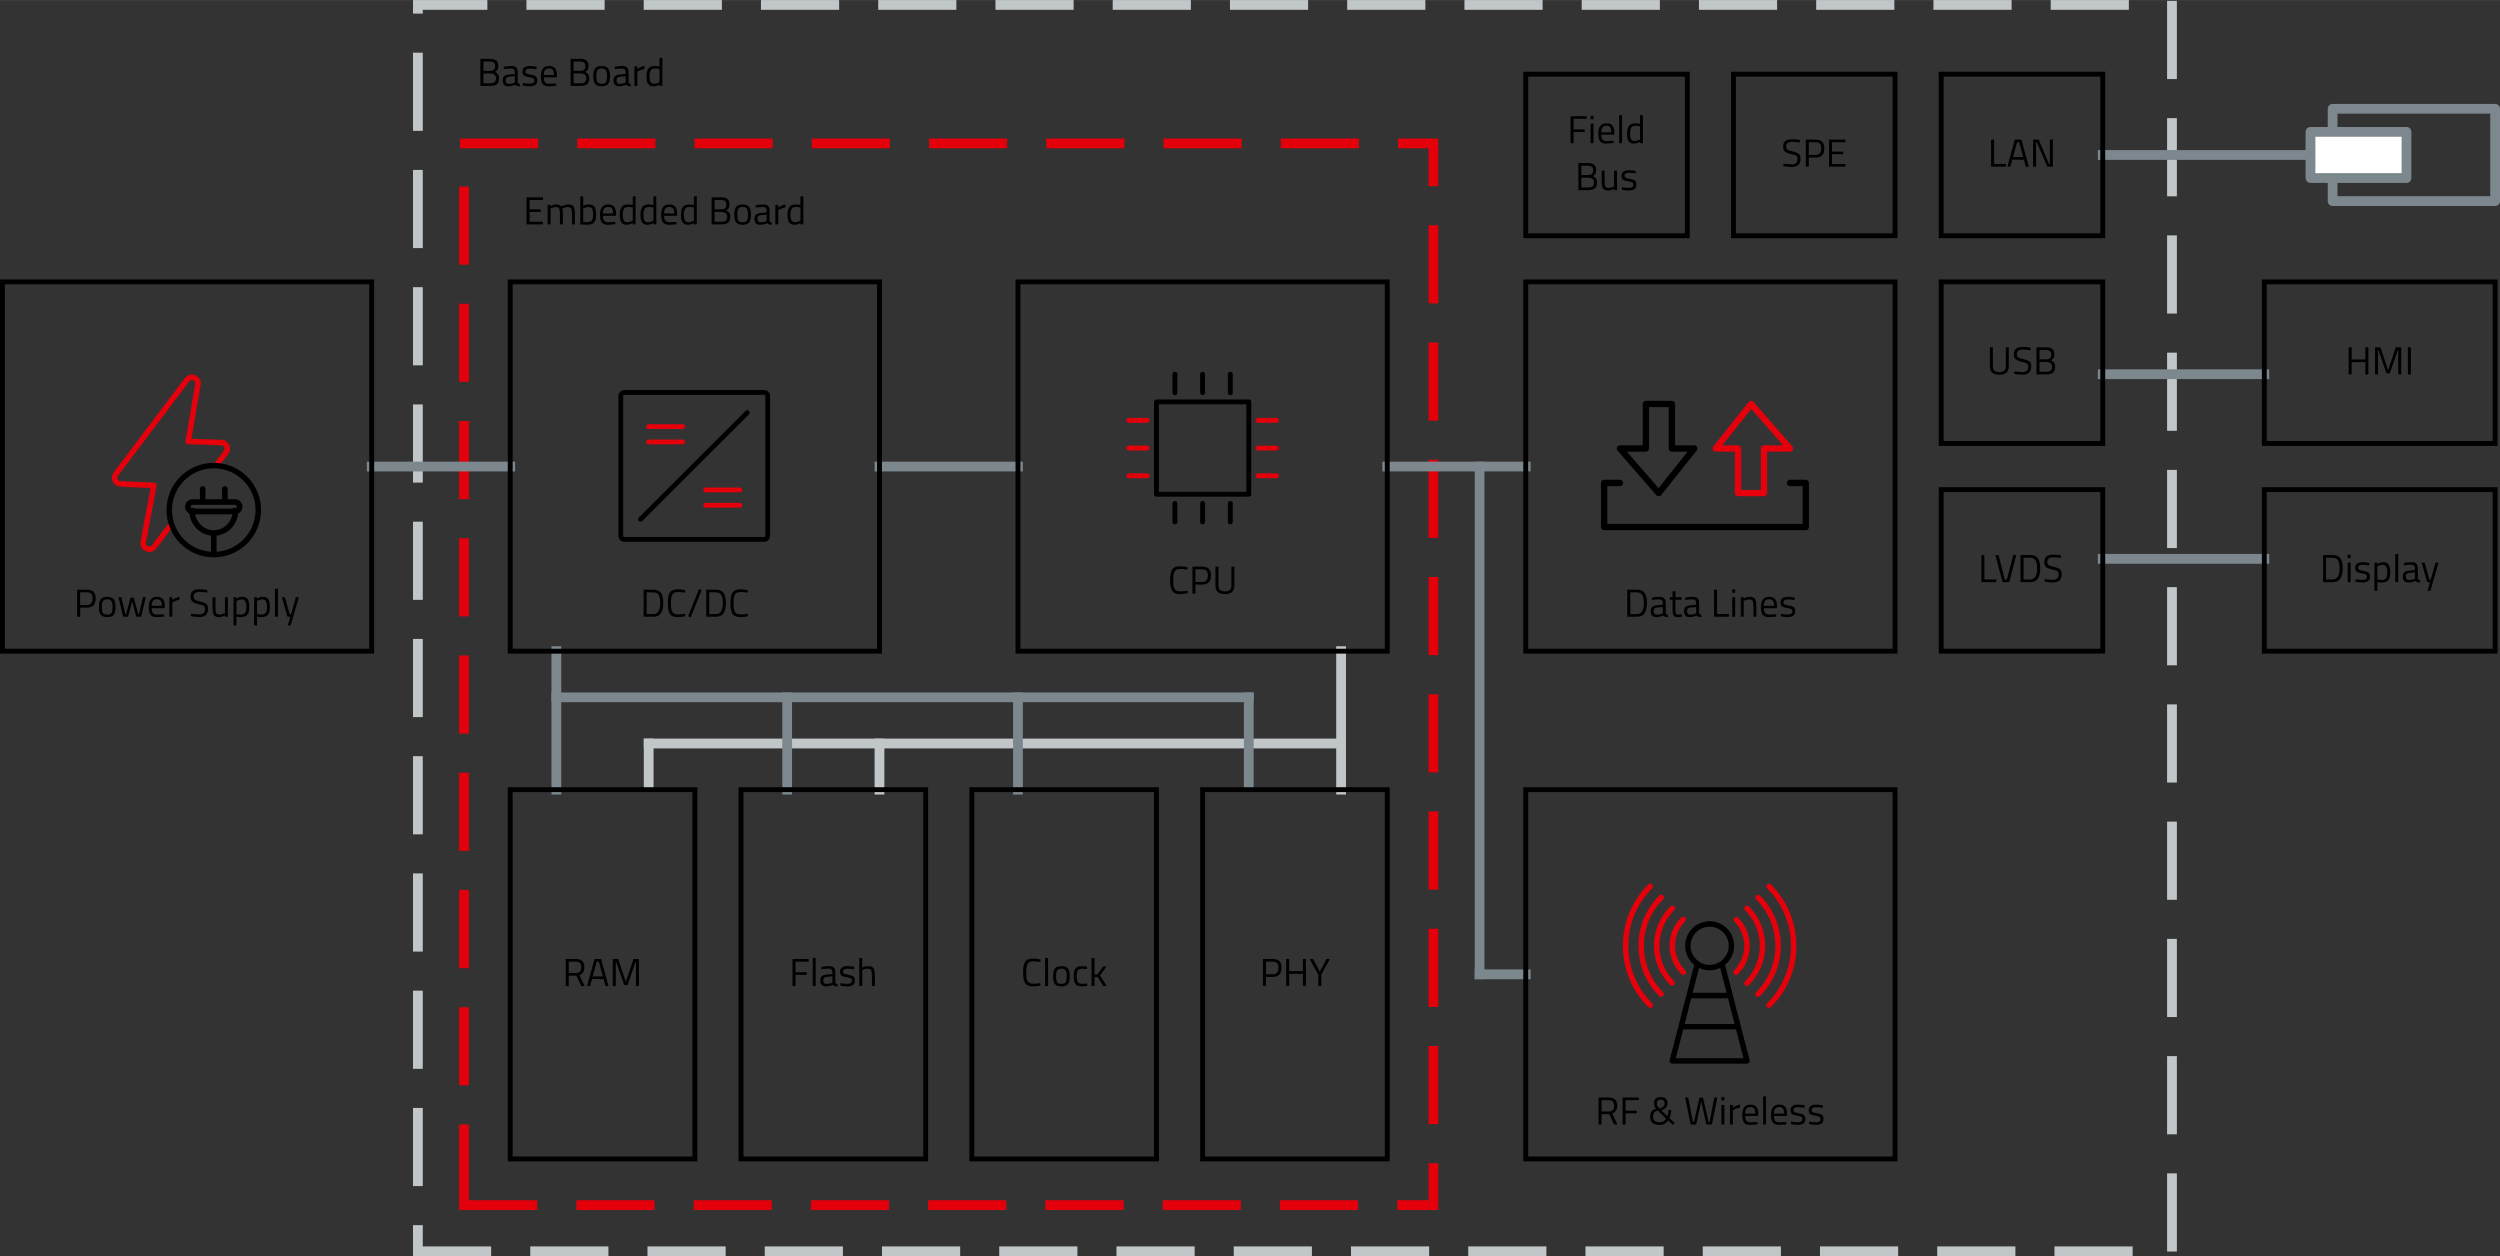 <?xml version="1.0" encoding="UTF-8" standalone="no"?>
<!-- Generated by Microsoft Visio, SVG Export Embedded Online.svg Page-1 -->

<svg
   xmlns:v="http://schemas.microsoft.com/visio/2003/SVGExtensions/"
   xmlns:dc="http://purl.org/dc/elements/1.1/"
   xmlns:cc="http://creativecommons.org/ns#"
   xmlns:rdf="http://www.w3.org/1999/02/22-rdf-syntax-ns#"
   xmlns:svg="http://www.w3.org/2000/svg"
   xmlns="http://www.w3.org/2000/svg"
   xmlns:xlink="http://www.w3.org/1999/xlink"
   xmlns:sodipodi="http://sodipodi.sourceforge.net/DTD/sodipodi-0.dtd"
   xmlns:inkscape="http://www.inkscape.org/namespaces/inkscape"
   width="10.661in"
   height="5.357in"
   viewBox="0 0 767.603 385.68"
   xml:space="preserve"
   class="st25"
   version="1.1"
   id="svg544"
   sodipodi:docname="Embedded Online.svg"
   style="font-size:12px;overflow:visible;color-interpolation-filters:sRGB;fill:none;fill-rule:evenodd;stroke-linecap:square;stroke-miterlimit:3"
   inkscape:export-filename="C:\Users\Non Domain\Desktop\Embedded Online.png"
   inkscape:export-xdpi="187.60001"
   inkscape:export-ydpi="187.60001"
   inkscape:version="0.92.4 (5da689c313, 2019-01-14)"><rect x="0" y="0" width="767.603" height="385.68" fill="#333333" stroke="none"/><defs
   id="defs548">
		
		
		
		
		
		
		
		
		
		
		
		
		
		
		
		
		
		
		
		
		
		
		
		
		
		
		
		
		
		
		
		
		
		
		
		
		
		
		
		
		
		
		
		
		
		
		
		
		
		
		
		
		
		
		
		
		
		
		
		
		
		
		
		
		
		
		
		
		
		
		
		
		
		
		
		
		
		
		
		
		
		
		
		
	
			
			
			
			
		
				
				
			
					<defs
   id="defs314">
						<clipPath
   id="mfid1">
							<rect
   id="mfid2"
   x="0"
   y="0"
   width="6283.2"
   height="6282.9" />
						</clipPath>
					</defs>
					
				
						<defs
   id="defs319">
							<g
   id="mfid3">
								<path
   inkscape:connector-curvature="0"
   id="path316"
   d="m 1279,2798 750,861 686,-861 h -371 c -41,0 -75,-34 -75,-75 v -977 h -465 v 978 c 0,42 -34,75 -75,75 h -450 z m 754,1053 c -22,0 -43,-9 -57,-25 L 1060,2773 c -19,-22 -24,-54 -11,-80 12,-26 38,-44 67,-44 h 540 v -977 c 0,-41 34,-75 75,-75 h 614 c 41,0 75,34 75,75 v 977 h 451 c 29,0 55,17 68,43 12,26 8,56 -9,79 l -838,1052 c -13,18 -35,28 -56,28 h -4" />
							</g>
						</defs>
						
						<defs
   id="defs328">
							<g
   id="mfid4">
								<path
   inkscape:connector-curvature="0"
   id="path325"
   d="m 3980,3702 h 465 v -978 c 0,-41 34,-75 75,-75 h 450 l -750,-861 -686,861 h 371 c 41,0 75,34 75,75 z m 540,149 h -614 c -41,0 -75,-34 -75,-75 v -978 h -451 c -29,0 -55,-16 -67,-42 -13,-27 -9,-57 8,-79 l 838,-1053 c 14,-17 35,-27 56,-27 23,0 44,9 58,25 l 916,1052 c 19,23 24,54 11,80 -12,27 -39,44 -67,44 h -540 v 978 c 1,41 -32,75 -73,75 z" />
							</g>
						</defs>
						
						<defs
   id="defs337">
							<g
   id="mfid5">
								<path
   inkscape:connector-curvature="0"
   id="path334"
   d="M 5506,4653 H 744 c -42,0 -75,-34 -75,-75 V 3537 c 0,-41 33,-75 75,-75 h 372 c 42,0 75,34 75,75 0,41 -33,75 -75,75 H 819 v 892 h 4612 v -892 h -297 c -41,0 -75,-34 -75,-75 0,-41 34,-75 75,-75 h 372 c 42,0 75,34 75,75 v 1041 c -1,41 -35,75 -75,75 z" />
							</g>
						</defs>
						
					</defs><sodipodi:namedview
   pagecolor="#ffffff"
   bordercolor="#666666"
   borderopacity="1"
   objecttolerance="10"
   gridtolerance="10"
   guidetolerance="10"
   inkscape:pageopacity="0"
   inkscape:pageshadow="2"
   inkscape:window-width="1920"
   inkscape:window-height="1017"
   id="namedview546"
   showgrid="false"
   fit-margin-top="0"
   fit-margin-left="0"
   fit-margin-right="0"
   fit-margin-bottom="0"
   inkscape:zoom="1.0104743"
   inkscape:cx="461.24614"
   inkscape:cy="286.90226"
   inkscape:window-x="-8"
   inkscape:window-y="-8"
   inkscape:window-maximized="1"
   inkscape:current-layer="svg544" />
	<v:documentProperties
   v:langID="1031"
   v:metric="true"
   v:viewMarkup="false" />

	<style
   type="text/css"
   id="style2">
	<![CDATA[
		.st1 {stroke:#c1c6c8;stroke-linecap:butt;stroke-width:3}
		.st2 {stroke:#c1c6c8;stroke-width:3}
		.st3 {fill:none;stroke:#e3000b;stroke-dasharray:21,15;stroke-width:3}
		.st4 {fill:none;stroke:#c1c6c8;stroke-dasharray:21,15;stroke-width:3}
		.st5 {stroke:#7c878e;stroke-linecap:butt;stroke-width:3}
		.st6 {fill:none;stroke:#000000;stroke-width:1.5}
		.st7 {fill:none;stroke:none;stroke-linecap:round;stroke-linejoin:round;stroke-width:0.75}
		.st8 {fill:#000000;font-family:Titillium Web;font-size:1em}
		.st9 {stroke:#e5000b;stroke-linecap:round;stroke-linejoin:round;stroke-width:1.692}
		.st10 {stroke:#000000;stroke-linecap:round;stroke-linejoin:round;stroke-width:1.692}
		.st11 {stroke:#000000;stroke-linecap:round;stroke-linejoin:round;stroke-width:1.726}
		.st12 {stroke:#000000;stroke-linecap:butt;stroke-width:1.726}
		.st13 {fill:none;stroke:#000000;stroke-linecap:round;stroke-linejoin:round;stroke-width:1.5}
		.st14 {stroke:#000000;stroke-linecap:round;stroke-linejoin:round;stroke-width:1.5}
		.st15 {stroke:#e3000b;stroke-linecap:round;stroke-linejoin:round;stroke-width:1.5}
		.st16 {fill:none;stroke:#000000;stroke-linecap:round;stroke-linejoin:round;stroke-width:1.478}
		.st17 {stroke:#000000;stroke-linecap:round;stroke-linejoin:round;stroke-width:1.478}
		.st18 {stroke:#e5000b;stroke-linecap:round;stroke-linejoin:round;stroke-width:1.478}
		.st19 {fill:#e5000b;stroke:none;stroke-linecap:round;stroke-linejoin:round;stroke-width:0.75}
		.st20 {fill:#000000;stroke:none;stroke-linecap:round;stroke-linejoin:round;stroke-width:0.75}
		.st21 {font-size:1em}
		.st22 {stroke:#7c878e;stroke-width:3}
		.st23 {fill:none;stroke:#7c878e;stroke-linecap:round;stroke-linejoin:round;stroke-width:3}
		.st24 {fill:#ffffff;stroke:#7c878e;stroke-linecap:round;stroke-linejoin:round;stroke-width:3}
		.st25 {fill:none;fill-rule:evenodd;font-size:12px;overflow:visible;stroke-linecap:square;stroke-miterlimit:3}
	]]>
	</style>

	<g
   transform="rotate(90,300.263,500.188)"
   v:groupContext="shape"
   v:mID="81"
   id="shape81-1">
			<title
   id="title6">Sheet.81</title>
			<path
   style="stroke:#c1c6c8;stroke-width:3;stroke-linecap:butt"
   inkscape:connector-curvature="0"
   id="path8"
   class="st1"
   d="M 0,388.68 H 42.52" />
		</g><g
   transform="rotate(90,179.79,408.062)"
   v:groupContext="shape"
   v:mID="85"
   id="shape85-4">
			<title
   id="title11">Sheet.85</title>
			<path
   style="stroke:#c1c6c8;stroke-width:3"
   inkscape:connector-curvature="0"
   id="path13"
   class="st2"
   d="M 0,388.68 H 13.29" />
		</g><g
   transform="rotate(180,205.887,308.474)"
   v:groupContext="shape"
   v:mID="93"
   id="shape93-7">
			<title
   id="title16">Sheet.93</title>
			<path
   style="stroke:#c1c6c8;stroke-width:3;stroke-linecap:butt"
   inkscape:connector-curvature="0"
   id="path18"
   class="st1"
   d="M 0,388.68 H 212.6" />
		</g><g
   transform="rotate(90,215.223,443.495)"
   v:groupContext="shape"
   v:mID="95"
   id="shape95-10">
			<title
   id="title21">Sheet.95</title>
			<path
   style="stroke:#c1c6c8;stroke-width:3;stroke-linecap:butt"
   inkscape:connector-curvature="0"
   id="path23"
   class="st1"
   d="M 0,388.68 H 14.17" />
		</g><g
   transform="translate(142.481,-18.673)"
   v:groupContext="shape"
   v:mID="42"
   id="shape42-13">
			<title
   id="title26">Sheet.42</title>
			<path
   style="fill:none;stroke:#e3000b;stroke-width:3;stroke-dasharray:21, 15"
   inkscape:connector-curvature="0"
   id="path28"
   class="st3"
   d="M 0,388.68 H 297.64 V 62.69 H 0 Z" />
		</g><g
   transform="translate(128.308,-4.5)"
   v:groupContext="shape"
   v:mID="61"
   id="shape61-15">
			<title
   id="title31">Sheet.61</title>
			<path
   style="fill:none;stroke:#c1c6c8;stroke-width:3;stroke-dasharray:21, 15"
   inkscape:connector-curvature="0"
   id="path33"
   class="st4"
   d="M 0,388.68 H 538.58 V 6 H 0 Z" />
		</g><g
   transform="rotate(180,347.619,251.781)"
   v:groupContext="shape"
   v:mID="86"
   id="shape86-17">
			<title
   id="title36">Sheet.86</title>
			<path
   style="stroke:#7c878e;stroke-width:3;stroke-linecap:butt"
   inkscape:connector-curvature="0"
   id="path38"
   class="st5"
   d="M 0,388.68 H 49.61" />
		</g><g
   transform="rotate(180,347.619,280.128)"
   v:groupContext="shape"
   v:mID="87"
   id="shape87-20">
			<title
   id="title41">Sheet.87</title>
			<path
   style="stroke:#7c878e;stroke-width:3;stroke-linecap:butt"
   inkscape:connector-curvature="0"
   id="path43"
   class="st5"
   d="M 0,388.68 H 49.61" />
		</g><g
   transform="rotate(90,243.57,457.668)"
   v:groupContext="shape"
   v:mID="83"
   id="shape83-23">
			<title
   id="title46">Sheet.83</title>
			<path
   style="stroke:#7c878e;stroke-width:3;stroke-linecap:butt"
   inkscape:connector-curvature="0"
   id="path48"
   class="st5"
   d="M 0,388.68 H 28.35" />
		</g><g
   transform="rotate(90,179.79,379.715)"
   v:groupContext="shape"
   v:mID="84"
   id="shape84-26">
			<title
   id="title51">Sheet.84</title>
			<path
   style="stroke:#7c878e;stroke-width:3;stroke-linecap:butt"
   inkscape:connector-curvature="0"
   id="path53"
   class="st5"
   d="M 0,388.68 H 42.52" />
		</g><g
   transform="translate(114.135,-245.445)"
   v:groupContext="shape"
   v:mID="79"
   id="shape79-29">
			<title
   id="title56">Sheet.79</title>
			<path
   style="stroke:#7c878e;stroke-width:3;stroke-linecap:butt"
   inkscape:connector-curvature="0"
   id="path58"
   class="st5"
   d="M 0,388.68 H 42.52" />
		</g><g
   transform="translate(270.04,-245.445)"
   v:groupContext="shape"
   v:mID="80"
   id="shape80-32">
			<title
   id="title61">Sheet.80</title>
			<path
   style="stroke:#7c878e;stroke-width:3;stroke-linecap:butt"
   inkscape:connector-curvature="0"
   id="path63"
   class="st5"
   d="M 0,388.68 H 42.52" />
		</g><g
   transform="rotate(180,234.233,265.954)"
   v:groupContext="shape"
   v:mID="88"
   id="shape88-35">
			<title
   id="title66">Sheet.88</title>
			<path
   style="stroke:#7c878e;stroke-width:3;stroke-linecap:butt"
   inkscape:connector-curvature="0"
   id="path68"
   class="st5"
   d="M 0,388.68 H 42.52" />
		</g><g
   transform="rotate(180,234.233,343.908)"
   v:groupContext="shape"
   v:mID="89"
   id="shape89-38">
			<title
   id="title71">Sheet.89</title>
			<path
   style="stroke:#7c878e;stroke-width:3;stroke-linecap:butt"
   inkscape:connector-curvature="0"
   id="path73"
   class="st5"
   d="M 0,388.68 H 14.17" />
		</g><g
   transform="translate(0.749,-188.752)"
   v:groupContext="shape"
   v:mID="1"
   id="shape1-41">
			<title
   id="title76">Sheet.1</title>
			<path
   style="fill:none;stroke:#000000;stroke-width:1.5"
   d="m 0,275.291 h 113.386 v 113.386 H 0 Z"
   id="rect78"
   inkscape:connector-curvature="0" />
		</g><g
   transform="translate(0.749,-188.752)"
   v:groupContext="shape"
   v:mID="2"
   id="shape2-43">
			<title
   id="title81">Sheet.2</title>
			<desc
   id="desc83">Power Supply</desc>
			<v:textBlock
   v:tabSpace="42.5197"
   v:margins="rect(4,4,4,4)" />
			<v:textRect
   height="28.346"
   width="113.39"
   cy="374.504"
   cx="56.693" />
			<path
   style="fill:none;stroke:none;stroke-width:0.75;stroke-linecap:round;stroke-linejoin:round"
   d="m 0,360.331 h 113.386 v 28.346 H 0 Z"
   id="rect85"
   inkscape:connector-curvature="0" />
			<g
   aria-label="Power Supply"
   style="font-size:12px;font-family:'Titillium Web';fill:#000000"
   id="text87"><path
     d="M 25.976,375.304 H 23.864 v 2.796 h -0.924 v -8.304 h 3.036 q 1.356,0 2.004,0.66 0.648,0.66 0.648,2.016 0,2.832 -2.652,2.832 z m -2.112,-0.816 h 2.1 q 1.716,0 1.716,-2.016 0,-0.96 -0.408,-1.404 -0.408,-0.456 -1.308,-0.456 H 23.864 Z"
     style="font-size:12px;font-family:'Titillium Web';fill:#000000"
     id="path952"
     inkscape:connector-curvature="0" /><path
     d="m 29.598,375.088 q 0,-1.644 0.588,-2.376 0.588,-0.732 1.98,-0.732 1.404,0 1.98,0.732 0.588,0.732 0.588,2.376 0,1.644 -0.552,2.388 -0.552,0.744 -2.016,0.744 -1.464,0 -2.016,-0.744 -0.552,-0.744 -0.552,-2.388 z m 0.924,-0.012 q 0,1.308 0.312,1.836 0.324,0.528 1.332,0.528 1.02,0 1.332,-0.516 0.312,-0.528 0.312,-1.848 0,-1.32 -0.348,-1.812 -0.348,-0.504 -1.296,-0.504 -0.936,0 -1.296,0.504 -0.348,0.492 -0.348,1.812 z"
     style="font-size:12px;font-family:'Titillium Web';fill:#000000"
     id="path954"
     inkscape:connector-curvature="0" /><path
     d="m 35.628,372.1 h 0.9 l 1.212,5.22 h 0.192 l 1.428,-5.1 h 0.936 l 1.428,5.1 h 0.204 l 1.2,-5.22 h 0.9 l -1.428,6 H 41.1 l -1.272,-4.692 -1.272,4.692 h -1.5 z"
     style="font-size:12px;font-family:'Titillium Web';fill:#000000"
     id="path956"
     inkscape:connector-curvature="0" /><path
     d="m 49.271,377.356 0.348,-0.036 0.024,0.708 q -1.368,0.192 -2.34,0.192 -1.296,0 -1.836,-0.744 -0.54,-0.756 -0.54,-2.34 0,-3.156 2.508,-3.156 1.212,0 1.812,0.684 0.6,0.672 0.6,2.124 l -0.048,0.684 h -3.96 q 0,0.996 0.36,1.476 0.36,0.48 1.248,0.48 0.9,0 1.824,-0.072 z m -0.324,-2.604 q 0,-1.104 -0.36,-1.56 -0.348,-0.456 -1.152,-0.456 -0.792,0 -1.2,0.48 -0.396,0.48 -0.408,1.536 z"
     style="font-size:12px;font-family:'Titillium Web';fill:#000000"
     id="path958"
     inkscape:connector-curvature="0" /><path
     d="m 51.261,378.1 v -6 h 0.888 v 0.816 q 1.044,-0.72 2.196,-0.948 v 0.912 q -0.504,0.096 -1.056,0.3 -0.54,0.204 -0.828,0.36 l -0.3,0.156 v 4.404 z"
     style="font-size:12px;font-family:'Titillium Web';fill:#000000"
     id="path960"
     inkscape:connector-curvature="0" /><path
     d="m 60.506,370.48 q -1.8,0 -1.8,1.356 0,0.756 0.408,1.044 0.42,0.276 1.68,0.564 1.272,0.276 1.8,0.732 0.528,0.444 0.528,1.476 0,2.556 -2.652,2.556 -0.876,0 -2.196,-0.204 l -0.432,-0.06 0.096,-0.768 q 1.632,0.216 2.484,0.216 1.776,0 1.776,-1.668 0,-0.672 -0.396,-0.96 -0.384,-0.3 -1.452,-0.504 -1.404,-0.3 -1.992,-0.768 -0.588,-0.48 -0.588,-1.596 0,-2.232 2.676,-2.232 0.876,0 2.1,0.18 l 0.408,0.06 -0.084,0.78 q -1.668,-0.204 -2.364,-0.204 z"
     style="font-size:12px;font-family:'Titillium Web';fill:#000000"
     id="path962"
     inkscape:connector-curvature="0" /><path
     d="m 68.318,372.1 h 0.9 v 6 H 68.318 V 377.68 q -0.9,0.54 -1.776,0.54 -1.224,0 -1.632,-0.636 -0.396,-0.636 -0.396,-2.352 v -3.132 h 0.9 v 3.12 q 0,1.308 0.228,1.752 0.228,0.444 1.032,0.444 0.396,0 0.804,-0.108 0.408,-0.12 0.624,-0.228 l 0.216,-0.108 z"
     style="font-size:12px;font-family:'Titillium Web';fill:#000000"
     id="path964"
     inkscape:connector-curvature="0" /><path
     d="m 70.949,380.764 v -8.664 h 0.888 v 0.432 q 0.912,-0.552 1.8,-0.552 1.14,0 1.656,0.732 0.516,0.72 0.516,2.388 0,1.668 -0.612,2.4 -0.6,0.72 -2.004,0.72 -0.732,0 -1.344,-0.132 v 2.676 z m 2.556,-7.98 q -0.36,0 -0.78,0.12 -0.408,0.12 -0.648,0.24 l -0.228,0.12 v 4.044 q 0.852,0.132 1.296,0.132 0.972,0 1.356,-0.552 0.396,-0.552 0.396,-1.8 0,-1.248 -0.36,-1.776 -0.348,-0.528 -1.032,-0.528 z"
     style="font-size:12px;font-family:'Titillium Web';fill:#000000"
     id="path966"
     inkscape:connector-curvature="0" /><path
     d="m 77.277,380.764 v -8.664 h 0.888 v 0.432 q 0.912,-0.552 1.8,-0.552 1.14,0 1.656,0.732 0.516,0.72 0.516,2.388 0,1.668 -0.612,2.4 -0.6,0.72 -2.004,0.72 -0.732,0 -1.344,-0.132 v 2.676 z m 2.556,-7.98 q -0.36,0 -0.78,0.12 -0.408,0.12 -0.648,0.24 l -0.228,0.12 v 4.044 q 0.852,0.132 1.296,0.132 0.972,0 1.356,-0.552 0.396,-0.552 0.396,-1.8 0,-1.248 -0.36,-1.776 -0.348,-0.528 -1.032,-0.528 z"
     style="font-size:12px;font-family:'Titillium Web';fill:#000000"
     id="path968"
     inkscape:connector-curvature="0" /><path
     d="m 83.677,378.1 v -8.616 h 0.9 v 8.616 z"
     style="font-size:12px;font-family:'Titillium Web';fill:#000000"
     id="path970"
     inkscape:connector-curvature="0" /><path
     d="m 85.807,372.1 h 0.9 l 1.5,5.22 h 0.396 l 1.512,-5.22 h 0.9 l -2.496,8.664 h -0.9 l 0.78,-2.664 h -0.888 z"
     style="font-size:12px;font-family:'Titillium Web';fill:#000000"
     id="path972"
     inkscape:connector-curvature="0" /></g>		</g><g
   transform="translate(35.189,-220.052)"
   v:groupContext="shape"
   v:mID="3"
   id="shape3-46">
			<title
   id="title90">Sheet.3</title>
			<path
   style="stroke:#e5000b;stroke-width:1.692;stroke-linecap:round;stroke-linejoin:round"
   inkscape:connector-curvature="0"
   id="path92"
   class="st9"
   d="m 31.42,362.6 c 0.93,-1.23 1.87,-2.46 2.81,-3.69 0.92,-1.2 0.09,-2.95 -1.44,-3 -3.39,-0.11 -6.8,-0.22 -10.19,-0.33 0.99,-5.84 1.99,-11.68 2.99,-17.51 0.19,-1.12 -0.65,-2.14 -1.78,-2.19 -0.6,-0.02 -1.19,0.26 -1.56,0.75 -7.29,9.65 -14.59,19.32 -21.87,28.97 -0.9,1.21 -0.09,2.94 1.41,3 3.43,0.16 6.85,0.32 10.28,0.48 -1.09,5.79 -2.18,11.58 -3.28,17.37 -0.36,1.94 2.14,3.05 3.34,1.49 1.73,-2.27 3.44,-4.53 5.17,-6.79" />
		</g><g
   transform="translate(51.965,-218.414)"
   v:groupContext="shape"
   v:mID="4"
   id="shape4-49">
			<title
   id="title95">Sheet.4</title>
			<path
   style="stroke:#000000;stroke-width:1.692;stroke-linecap:round;stroke-linejoin:round"
   inkscape:connector-curvature="0"
   id="path97"
   class="st10"
   d="m 27.34,375.01 c 0,7.55 -6.12,13.67 -13.67,13.67 C 6.12,388.68 0,382.56 0,375.01 c 0,-7.55 6.12,-13.66 13.67,-13.66 7.55,0 13.67,6.11 13.67,13.66" />
		</g><g
   transform="translate(57.684,-231.645)"
   v:groupContext="shape"
   v:mID="5"
   id="shape5-52">
			<title
   id="title100">Sheet.5</title>
			<path
   style="stroke:#000000;stroke-width:1.726;stroke-linecap:round;stroke-linejoin:round"
   inkscape:connector-curvature="0"
   id="path102"
   class="st11"
   d="m 0,387.22 c 0,-0.81 0.65,-1.45 1.45,-1.45 h 13 c 0.81,0 1.45,0.64 1.45,1.45 0,0.81 -0.64,1.46 -1.45,1.46 h -13 C 0.65,388.68 0,388.03 0,387.22" />
		</g><g
   transform="translate(69.041,-234.938)"
   v:groupContext="shape"
   v:mID="6"
   id="shape6-55">
			<title
   id="title105">Sheet.6</title>
			<path
   style="stroke:#000000;stroke-width:1.726;stroke-linecap:round;stroke-linejoin:round"
   inkscape:connector-curvature="0"
   id="path107"
   class="st11"
   d="m 0,388.68 v -3.63" />
		</g><g
   transform="translate(62.24,-234.938)"
   v:groupContext="shape"
   v:mID="7"
   id="shape7-58">
			<title
   id="title110">Sheet.7</title>
			<path
   style="stroke:#000000;stroke-width:1.726;stroke-linecap:round;stroke-linejoin:round"
   inkscape:connector-curvature="0"
   id="path112"
   class="st11"
   d="m 0,388.68 v -3.63" />
		</g><g
   transform="translate(65.635,-219.474)"
   v:groupContext="shape"
   v:mID="8"
   id="shape8-61">
			<title
   id="title115">Sheet.8</title>
			<path
   style="stroke:#000000;stroke-width:1.726;stroke-linecap:round;stroke-linejoin:round"
   inkscape:connector-curvature="0"
   id="path117"
   class="st11"
   d="m 0,388.68 v -5.27" />
		</g><g
   transform="translate(58.958,-225.046)"
   v:groupContext="shape"
   v:mID="9"
   id="shape9-64">
			<title
   id="title120">Sheet.9</title>
			<path
   style="stroke:#000000;stroke-width:1.726;stroke-linecap:butt"
   inkscape:connector-curvature="0"
   id="path122"
   class="st12"
   d="m 13.38,381.84 c -0.04,3.81 -3.05,6.87 -6.75,6.84 C 3,388.64 0.06,385.63 0,381.89" />
		</g><g
   transform="translate(312.56,-188.752)"
   v:groupContext="shape"
   v:mID="11"
   id="shape11-67">
			<title
   id="title125">Sheet.11</title>
			<path
   style="fill:none;stroke:#000000;stroke-width:1.5"
   d="m 0,275.291 h 113.386 v 113.386 H 0 Z"
   id="rect127"
   inkscape:connector-curvature="0" />
		</g><g
   transform="translate(355.08,-236.941)"
   v:groupContext="shape"
   v:mID="12"
   id="shape12-69">
			<title
   id="title130">Sheet.12</title>
			<path
   style="fill:none;stroke:#000000;stroke-width:1.5;stroke-linecap:round;stroke-linejoin:round"
   d="m 0,360.331 h 28.346 v 28.346 H 0 Z"
   id="rect132"
   inkscape:connector-curvature="0" />
		</g><g
   transform="rotate(90,317.27,432.156)"
   v:groupContext="shape"
   v:mID="13"
   id="shape13-71">
			<title
   id="title135">Sheet.13</title>
			<path
   style="stroke:#000000;stroke-width:1.5;stroke-linecap:round;stroke-linejoin:round"
   inkscape:connector-curvature="0"
   id="path137"
   class="st14"
   d="M 0,388.68 H 5.67" />
		</g><g
   transform="rotate(90,321.522,436.408)"
   v:groupContext="shape"
   v:mID="14"
   id="shape14-74">
			<title
   id="title140">Sheet.14</title>
			<path
   style="stroke:#000000;stroke-width:1.5;stroke-linecap:round;stroke-linejoin:round"
   inkscape:connector-curvature="0"
   id="path142"
   class="st14"
   d="M 0,388.68 H 5.67" />
		</g><g
   transform="rotate(90,325.774,440.66)"
   v:groupContext="shape"
   v:mID="15"
   id="shape15-77">
			<title
   id="title145">Sheet.15</title>
			<path
   style="stroke:#000000;stroke-width:1.5;stroke-linecap:round;stroke-linejoin:round"
   inkscape:connector-curvature="0"
   id="path147"
   class="st14"
   d="M 0,388.68 H 5.67" />
		</g><g
   transform="rotate(90,305.932,460.503)"
   v:groupContext="shape"
   v:mID="16"
   id="shape16-80">
			<title
   id="title150">Sheet.16</title>
			<path
   style="stroke:#000000;stroke-width:1.5;stroke-linecap:round;stroke-linejoin:round"
   inkscape:connector-curvature="0"
   id="path152"
   class="st14"
   d="M 0,388.68 H 5.67" />
		</g><g
   transform="rotate(90,301.68,456.251)"
   v:groupContext="shape"
   v:mID="17"
   id="shape17-83">
			<title
   id="title155">Sheet.17</title>
			<path
   style="stroke:#000000;stroke-width:1.5;stroke-linecap:round;stroke-linejoin:round"
   inkscape:connector-curvature="0"
   id="path157"
   class="st14"
   d="M 0,388.68 H 5.67" />
		</g><g
   transform="rotate(90,297.428,451.999)"
   v:groupContext="shape"
   v:mID="18"
   id="shape18-86">
			<title
   id="title160">Sheet.18</title>
			<path
   style="stroke:#000000;stroke-width:1.5;stroke-linecap:round;stroke-linejoin:round"
   inkscape:connector-curvature="0"
   id="path162"
   class="st14"
   d="M 0,388.68 H 5.67" />
		</g><g
   transform="translate(386.261,-259.618)"
   v:groupContext="shape"
   v:mID="19"
   id="shape19-89">
			<title
   id="title165">Sheet.19</title>
			<path
   style="stroke:#e3000b;stroke-width:1.5;stroke-linecap:round;stroke-linejoin:round"
   inkscape:connector-curvature="0"
   id="path167"
   class="st15"
   d="M 0,388.68 H 5.67" />
		</g><g
   transform="translate(386.261,-251.114)"
   v:groupContext="shape"
   v:mID="20"
   id="shape20-92">
			<title
   id="title170">Sheet.20</title>
			<path
   style="stroke:#e3000b;stroke-width:1.5;stroke-linecap:round;stroke-linejoin:round"
   inkscape:connector-curvature="0"
   id="path172"
   class="st15"
   d="M 0,388.68 H 5.67" />
		</g><g
   transform="translate(386.261,-242.61)"
   v:groupContext="shape"
   v:mID="21"
   id="shape21-95">
			<title
   id="title175">Sheet.21</title>
			<path
   style="stroke:#e3000b;stroke-width:1.5;stroke-linecap:round;stroke-linejoin:round"
   inkscape:connector-curvature="0"
   id="path177"
   class="st15"
   d="M 0,388.68 H 5.67" />
		</g><g
   transform="rotate(180,176.123,258.868)"
   v:groupContext="shape"
   v:mID="22"
   id="shape22-98">
			<title
   id="title180">Sheet.22</title>
			<path
   style="stroke:#e3000b;stroke-width:1.5;stroke-linecap:round;stroke-linejoin:round"
   inkscape:connector-curvature="0"
   id="path182"
   class="st15"
   d="M 0,388.68 H 5.67" />
		</g><g
   transform="rotate(180,176.123,263.12)"
   v:groupContext="shape"
   v:mID="23"
   id="shape23-101">
			<title
   id="title185">Sheet.23</title>
			<path
   style="stroke:#e3000b;stroke-width:1.5;stroke-linecap:round;stroke-linejoin:round"
   inkscape:connector-curvature="0"
   id="path187"
   class="st15"
   d="M 0,388.68 H 5.67" />
		</g><g
   transform="rotate(180,176.123,267.372)"
   v:groupContext="shape"
   v:mID="24"
   id="shape24-104">
			<title
   id="title190">Sheet.24</title>
			<path
   style="stroke:#e3000b;stroke-width:1.5;stroke-linecap:round;stroke-linejoin:round"
   inkscape:connector-curvature="0"
   id="path192"
   class="st15"
   d="M 0,388.68 H 5.67" />
		</g><g
   transform="translate(312.56,-188.752)"
   v:groupContext="shape"
   v:mID="25"
   id="shape25-107">
			<title
   id="title195">Sheet.25</title>
			<desc
   id="desc197">CPU</desc>
			<v:textBlock
   v:tabSpace="42.5197"
   v:margins="rect(4,4,4,4)" />
			<v:textRect
   height="42.52"
   width="113.39"
   cy="367.417"
   cx="56.693" />
			<path
   style="fill:none;stroke:none;stroke-width:0.75;stroke-linecap:round;stroke-linejoin:round"
   d="m 0,346.157 h 113.386 v 42.52 H 0 Z"
   id="rect199"
   inkscape:connector-curvature="0" />
			<g
   aria-label="CPU"
   style="font-size:12px;font-family:'Titillium Web';fill:#000000"
   id="text201"><path
     d="m 52.046,370.888 q -1.236,0.252 -2.22,0.252 -0.984,0 -1.596,-0.264 -0.6,-0.276 -0.936,-0.84 -0.324,-0.576 -0.456,-1.308 -0.12,-0.744 -0.12,-1.848 0,-1.104 0.12,-1.848 0.132,-0.756 0.456,-1.332 0.336,-0.576 0.936,-0.84 0.6,-0.264 1.56,-0.264 0.96,0 2.256,0.264 l -0.036,0.78 q -1.212,-0.216 -2.16,-0.216 -1.32,0 -1.752,0.792 -0.42,0.78 -0.42,2.676 0,0.948 0.072,1.524 0.084,0.576 0.312,1.044 0.228,0.456 0.66,0.66 0.444,0.192 1.284,0.192 0.852,0 2.004,-0.216 z"
     style="font-size:12px;font-family:'Titillium Web';fill:#000000"
     id="path978"
     inkscape:connector-curvature="0" /><path
     d="m 56.605,368.224 h -2.112 v 2.796 h -0.924 v -8.304 h 3.036 q 1.356,0 2.004,0.66 0.648,0.66 0.648,2.016 0,2.832 -2.652,2.832 z m -2.112,-0.816 h 2.1 q 1.716,0 1.716,-2.016 0,-0.96 -0.408,-1.404 -0.408,-0.456 -1.308,-0.456 h -2.1 z"
     style="font-size:12px;font-family:'Titillium Web';fill:#000000"
     id="path980"
     inkscape:connector-curvature="0" /><path
     d="m 61.558,368.524 q 0,1.8 1.944,1.8 1.008,0 1.512,-0.42 0.516,-0.432 0.516,-1.38 v -5.808 h 0.912 v 5.784 q 0,1.392 -0.744,2.016 -0.732,0.624 -2.172,0.624 -1.44,0 -2.172,-0.624 -0.72,-0.624 -0.72,-2.016 v -5.784 h 0.924 z"
     style="font-size:12px;font-family:'Titillium Web';fill:#000000"
     id="path982"
     inkscape:connector-curvature="0" /></g>		</g><g
   transform="translate(156.655,-32.846)"
   v:groupContext="shape"
   v:mID="26"
   id="shape26-110">
			<title
   id="title204">Sheet.26</title>
			<path
   style="fill:none;stroke:#000000;stroke-width:1.5"
   d="m 0,275.291 h 56.693 v 113.386 H 0 Z"
   id="rect206"
   inkscape:connector-curvature="0" />
		</g><g
   transform="translate(156.655,-68.279)"
   v:groupContext="shape"
   v:mID="27"
   id="shape27-112">
			<title
   id="title209">Sheet.27</title>
			<desc
   id="desc211">RAM</desc>
			<v:textBlock
   v:tabSpace="42.5197"
   v:margins="rect(4,4,4,4)" />
			<v:textRect
   height="42.52"
   width="56.7"
   cy="367.417"
   cx="28.346" />
			<path
   style="fill:none;stroke:none;stroke-width:0.75;stroke-linecap:round;stroke-linejoin:round"
   d="m 0,346.157 h 56.693 v 42.52 H 0 Z"
   id="rect213"
   inkscape:connector-curvature="0" />
			<g
   aria-label="RAM"
   style="font-size:12px;font-family:'Titillium Web';fill:#000000"
   id="text215"><path
     d="m 17.974,367.84 v 3.18 h -0.924 v -8.304 h 3.072 q 1.32,0 1.98,0.612 0.672,0.612 0.672,1.908 0,1.92 -1.524,2.412 l 1.596,3.372 h -1.02 l -1.5,-3.18 z m 2.16,-0.816 q 1.692,0 1.692,-1.74 0,-1.752 -1.704,-1.752 H 17.974 v 3.492 z"
     style="font-size:12px;font-family:'Titillium Web';fill:#000000"
     id="path987"
     inkscape:connector-curvature="0" /><path
     d="m 23.607,371.02 2.28,-8.304 h 2.016 l 2.28,8.304 h -0.912 l -0.6,-2.136 h -3.552 l -0.6,2.136 z m 2.976,-7.512 -1.26,4.548 h 3.144 l -1.26,-4.548 z"
     style="font-size:12px;font-family:'Titillium Web';fill:#000000"
     id="path989"
     inkscape:connector-curvature="0" /><path
     d="m 31.488,371.02 v -8.304 h 1.668 l 2.352,7.02 2.352,-7.02 h 1.668 v 8.304 h -0.924 v -7.32 h -0.168 l -2.412,7.02 h -1.032 l -2.412,-7.02 h -0.168 v 7.32 z"
     style="font-size:12px;font-family:'Titillium Web';fill:#000000"
     id="path991"
     inkscape:connector-curvature="0" /></g>		</g><g
   transform="translate(227.521,-61.193)"
   v:groupContext="shape"
   v:mID="30"
   id="shape30-115">
			<title
   id="title218">Sheet.30</title>
			<desc
   id="desc220">Flash</desc>
			<v:textBlock
   v:tabSpace="42.5197"
   v:margins="rect(4,4,4,4)" />
			<v:textRect
   height="56.693"
   width="56.7"
   cy="360.331"
   cx="28.346" />
			<path
   style="fill:none;stroke:none;stroke-width:0.75;stroke-linecap:round;stroke-linejoin:round"
   d="m 0,331.984 h 56.693 v 56.693 H 0 Z"
   id="rect222"
   inkscape:connector-curvature="0" />
			<g
   aria-label="Flash"
   style="font-size:12px;font-family:'Titillium Web';fill:#000000"
   id="text224"><path
     d="m 15.81,363.93 v -8.304 h 4.968 v 0.816 h -4.044 v 3.24 h 3.42 v 0.816 h -3.42 v 3.432 z"
     style="font-size:12px;font-family:'Titillium Web';fill:#000000"
     id="path995"
     inkscape:connector-curvature="0" /><path
     d="m 22.031,363.93 v -8.616 h 0.9 v 8.616 z"
     style="font-size:12px;font-family:'Titillium Web';fill:#000000"
     id="path997"
     inkscape:connector-curvature="0" /><path
     d="m 28.96,359.742 v 3.072 q 0.036,0.444 0.696,0.528 l -0.036,0.708 q -0.948,0 -1.428,-0.48 -1.08,0.48 -2.16,0.48 -0.828,0 -1.26,-0.468 -0.432,-0.468 -0.432,-1.344 0,-0.876 0.444,-1.284 0.444,-0.42 1.392,-0.516 l 1.884,-0.18 v -0.516 q 0,-0.612 -0.264,-0.876 -0.264,-0.264 -0.72,-0.264 -0.96,0 -1.992,0.12 l -0.372,0.036 -0.036,-0.684 q 1.32,-0.264 2.34,-0.264 1.02,0 1.476,0.468 0.468,0.468 0.468,1.464 z m -3.696,2.448 q 0,1.104 0.912,1.104 0.816,0 1.608,-0.276 l 0.276,-0.096 v -1.98 l -1.776,0.168 q -0.54,0.048 -0.78,0.312 -0.24,0.264 -0.24,0.768 z"
     style="font-size:12px;font-family:'Titillium Web';fill:#000000"
     id="path999"
     inkscape:connector-curvature="0" /><path
     d="m 32.632,358.614 q -1.308,0 -1.308,0.912 0,0.42 0.3,0.6 0.3,0.168 1.368,0.36 1.068,0.18 1.512,0.516 0.444,0.336 0.444,1.26 0,0.924 -0.6,1.356 -0.588,0.432 -1.728,0.432 -0.744,0 -1.752,-0.168 l -0.36,-0.06 0.048,-0.78 q 1.368,0.204 2.064,0.204 0.696,0 1.056,-0.216 0.372,-0.228 0.372,-0.744 0,-0.528 -0.312,-0.708 -0.312,-0.192 -1.368,-0.36 -1.056,-0.168 -1.5,-0.492 -0.444,-0.324 -0.444,-1.2 0,-0.876 0.612,-1.296 0.624,-0.42 1.548,-0.42 0.732,0 1.836,0.168 l 0.336,0.06 -0.024,0.768 q -1.332,-0.192 -2.1,-0.192 z"
     style="font-size:12px;font-family:'Titillium Web';fill:#000000"
     id="path1001"
     inkscape:connector-curvature="0" /><path
     d="M 37.226,363.93 H 36.326 v -8.616 h 0.9 v 2.952 q 0.96,-0.456 1.848,-0.456 1.2,0 1.608,0.648 0.42,0.648 0.42,2.304 v 3.168 h -0.9 v -3.144 q 0,-1.248 -0.252,-1.704 -0.24,-0.468 -1.032,-0.468 -0.756,0 -1.464,0.276 l -0.228,0.084 z"
     style="font-size:12px;font-family:'Titillium Web';fill:#000000"
     id="path1003"
     inkscape:connector-curvature="0" /></g>		</g><g
   transform="translate(156.655,-188.752)"
   v:groupContext="shape"
   v:mID="32"
   id="shape32-118">
			<title
   id="title227">Sheet.32</title>
			<desc
   id="desc229">DC/DC</desc>
			<v:textBlock
   v:tabSpace="42.5197"
   v:margins="rect(4,4,4,4)" />
			<v:textRect
   height="28.346"
   width="113.39"
   cy="374.504"
   cx="56.693" />
			<path
   style="fill:none;stroke:none;stroke-width:0.75;stroke-linecap:round;stroke-linejoin:round"
   d="m 0,360.331 h 113.386 v 28.346 H 0 Z"
   id="rect231"
   inkscape:connector-curvature="0" />
			<g
   aria-label="DC/DC"
   style="font-size:12px;font-family:'Titillium Web';fill:#000000"
   id="text233"><path
     d="m 43.934,378.1 h -2.964 v -8.304 h 2.964 q 2.028,0 2.688,1.608 0.384,0.924 0.384,2.424 0,3.132 -1.56,3.948 -0.624,0.324 -1.512,0.324 z m 2.124,-4.272 q 0,-2.388 -1.068,-2.976 -0.432,-0.24 -1.056,-0.24 H 41.894 v 6.672 h 2.04 q 2.124,0 2.124,-3.456 z"
     style="font-size:12px;font-family:'Titillium Web';fill:#000000"
     id="path1007"
     inkscape:connector-curvature="0" /><path
     d="m 53.721,377.968 q -1.236,0.252 -2.22,0.252 -0.984,0 -1.596,-0.264 -0.6,-0.276 -0.936,-0.84 -0.324,-0.576 -0.456,-1.308 -0.12,-0.744 -0.12,-1.848 0,-1.104 0.12,-1.848 0.132,-0.756 0.456,-1.332 0.336,-0.576 0.936,-0.84 0.6,-0.264 1.56,-0.264 0.96,0 2.256,0.264 l -0.036,0.78 q -1.212,-0.216 -2.16,-0.216 -1.32,0 -1.752,0.792 -0.42,0.78 -0.42,2.676 0,0.948 0.072,1.524 0.084,0.576 0.312,1.044 0.228,0.456 0.66,0.66 0.444,0.192 1.284,0.192 0.852,0 2.004,-0.216 z"
     style="font-size:12px;font-family:'Titillium Web';fill:#000000"
     id="path1009"
     inkscape:connector-curvature="0" /><path
     d="m 54.608,377.98 3.384,-8.376 0.804,0.3 -3.384,8.364 z"
     style="font-size:12px;font-family:'Titillium Web';fill:#000000"
     id="path1011"
     inkscape:connector-curvature="0" /><path
     d="m 63.153,378.1 h -2.964 v -8.304 h 2.964 q 2.028,0 2.688,1.608 0.384,0.924 0.384,2.424 0,3.132 -1.56,3.948 -0.624,0.324 -1.512,0.324 z m 2.124,-4.272 q 0,-2.388 -1.068,-2.976 -0.432,-0.24 -1.056,-0.24 h -2.04 v 6.672 h 2.04 q 2.124,0 2.124,-3.456 z"
     style="font-size:12px;font-family:'Titillium Web';fill:#000000"
     id="path1013"
     inkscape:connector-curvature="0" /><path
     d="m 72.939,377.968 q -1.236,0.252 -2.22,0.252 -0.984,0 -1.596,-0.264 -0.6,-0.276 -0.936,-0.84 -0.324,-0.576 -0.456,-1.308 -0.12,-0.744 -0.12,-1.848 0,-1.104 0.12,-1.848 0.132,-0.756 0.456,-1.332 0.336,-0.576 0.936,-0.84 0.6,-0.264 1.56,-0.264 0.96,0 2.256,0.264 l -0.036,0.78 q -1.212,-0.216 -2.16,-0.216 -1.32,0 -1.752,0.792 -0.42,0.78 -0.42,2.676 0,0.948 0.072,1.524 0.084,0.576 0.312,1.044 0.228,0.456 0.66,0.66 0.444,0.192 1.284,0.192 0.852,0 2.004,-0.216 z"
     style="font-size:12px;font-family:'Titillium Web';fill:#000000"
     id="path1015"
     inkscape:connector-curvature="0" /></g>		</g><g
   transform="translate(156.655,-188.752)"
   v:groupContext="shape"
   v:mID="33"
   id="shape33-121">
			<title
   id="title236">Sheet.33</title>
			<path
   style="fill:none;stroke:#000000;stroke-width:1.5"
   d="m 0,275.291 h 113.386 v 113.386 H 0 Z"
   id="rect238"
   inkscape:connector-curvature="0" />
		</g><g
   transform="translate(190.603,-223.072)"
   v:groupContext="shape"
   v:mID="34"
   id="shape34-123">
			<title
   id="title241">Sheet.34</title>
			<path
   style="fill:none;stroke:#000000;stroke-width:1.478;stroke-linecap:round;stroke-linejoin:round"
   inkscape:connector-curvature="0"
   id="path243"
   class="st16"
   d="m 1.07,343.56 c -0.6,0 -1.07,0.47 -1.07,1.07 v 42.98 c 0,0.59 0.47,1.07 1.07,1.07 h 42.97 c 0.6,0 1.07,-0.48 1.07,-1.07 v -42.98 c 0,-0.6 -0.47,-1.07 -1.07,-1.07 z" />
		</g><g
   transform="translate(196.66,-229.265)"
   v:groupContext="shape"
   v:mID="35"
   id="shape35-125">
			<title
   id="title246">Sheet.35</title>
			<path
   style="stroke:#000000;stroke-width:1.478;stroke-linecap:round;stroke-linejoin:round"
   inkscape:connector-curvature="0"
   id="path248"
   class="st17"
   d="M 0,388.68 32.79,355.95" />
		</g><g
   transform="translate(199.152,-257.711)"
   v:groupContext="shape"
   v:mID="36"
   id="shape36-128">
			<title
   id="title251">Sheet.36</title>
			<path
   style="stroke:#e5000b;stroke-width:1.478;stroke-linecap:round;stroke-linejoin:round"
   inkscape:connector-curvature="0"
   id="path253"
   class="st18"
   d="M 0,388.68 H 10.49" />
		</g><g
   transform="translate(199.152,-252.996)"
   v:groupContext="shape"
   v:mID="37"
   id="shape37-131">
			<title
   id="title256">Sheet.37</title>
			<path
   style="stroke:#e5000b;stroke-width:1.478;stroke-linecap:round;stroke-linejoin:round"
   inkscape:connector-curvature="0"
   id="path258"
   class="st18"
   d="M 0,388.68 H 10.49" />
		</g><g
   transform="translate(216.679,-238.265)"
   v:groupContext="shape"
   v:mID="38"
   id="shape38-134">
			<title
   id="title261">Sheet.38</title>
			<path
   style="stroke:#e5000b;stroke-width:1.478;stroke-linecap:round;stroke-linejoin:round"
   inkscape:connector-curvature="0"
   id="path263"
   class="st18"
   d="M 0,388.68 H 10.49" />
		</g><g
   transform="translate(216.679,-233.551)"
   v:groupContext="shape"
   v:mID="39"
   id="shape39-137">
			<title
   id="title266">Sheet.39</title>
			<path
   style="stroke:#e5000b;stroke-width:1.478;stroke-linecap:round;stroke-linejoin:round"
   inkscape:connector-curvature="0"
   id="path268"
   class="st18"
   d="M 0,388.68 H 10.49" />
		</g><g
   transform="translate(298.387,-32.846)"
   v:groupContext="shape"
   v:mID="43"
   id="shape43-140">
			<title
   id="title271">Sheet.43</title>
			<path
   style="fill:none;stroke:#000000;stroke-width:1.5"
   d="m 0,275.291 h 56.693 v 113.386 H 0 Z"
   id="rect273"
   inkscape:connector-curvature="0" />
		</g><g
   transform="translate(298.387,-61.193)"
   v:groupContext="shape"
   v:mID="44"
   id="shape44-142">
			<title
   id="title276">Sheet.44</title>
			<desc
   id="desc278">Clock</desc>
			<v:textBlock
   v:tabSpace="42.5197"
   v:margins="rect(4,4,4,4)" />
			<v:textRect
   height="56.693"
   width="56.7"
   cy="360.331"
   cx="28.346" />
			<path
   style="fill:none;stroke:none;stroke-width:0.75;stroke-linecap:round;stroke-linejoin:round"
   d="m 0,331.984 h 56.693 v 56.693 H 0 Z"
   id="rect280"
   inkscape:connector-curvature="0" />
			<g
   aria-label="Clock"
   style="font-size:12px;font-family:'Titillium Web';fill:#000000"
   id="text282"><path
     d="m 21.076,363.798 q -1.236,0.252 -2.22,0.252 -0.984,0 -1.596,-0.264 -0.6,-0.276 -0.936,-0.84 -0.324,-0.576 -0.456,-1.308 -0.12,-0.744 -0.12,-1.848 0,-1.104 0.12,-1.848 0.132,-0.756 0.456,-1.332 0.336,-0.576 0.936,-0.84 0.6,-0.264 1.56,-0.264 0.96,0 2.256,0.264 l -0.036,0.78 q -1.212,-0.216 -2.16,-0.216 -1.32,0 -1.752,0.792 -0.42,0.78 -0.42,2.676 0,0.948 0.072,1.524 0.084,0.576 0.312,1.044 0.228,0.456 0.66,0.66 0.444,0.192 1.284,0.192 0.852,0 2.004,-0.216 z"
     style="font-size:12px;font-family:'Titillium Web';fill:#000000"
     id="path1021"
     inkscape:connector-curvature="0" /><path
     d="m 22.515,363.93 v -8.616 h 0.9 v 8.616 z"
     style="font-size:12px;font-family:'Titillium Web';fill:#000000"
     id="path1023"
     inkscape:connector-curvature="0" /><path
     d="m 24.945,360.918 q 0,-1.644 0.588,-2.376 0.588,-0.732 1.98,-0.732 1.404,0 1.98,0.732 0.588,0.732 0.588,2.376 0,1.644 -0.552,2.388 -0.552,0.744 -2.016,0.744 -1.464,0 -2.016,-0.744 -0.552,-0.744 -0.552,-2.388 z m 0.924,-0.012 q 0,1.308 0.312,1.836 0.324,0.528 1.332,0.528 1.02,0 1.332,-0.516 0.312,-0.528 0.312,-1.848 0,-1.32 -0.348,-1.812 -0.348,-0.504 -1.296,-0.504 -0.936,0 -1.296,0.504 -0.348,0.492 -0.348,1.812 z"
     style="font-size:12px;font-family:'Titillium Web';fill:#000000"
     id="path1025"
     inkscape:connector-curvature="0" /><path
     d="m 33.781,357.81 q 0.396,0 1.344,0.144 l 0.288,0.036 -0.036,0.732 q -0.96,-0.108 -1.416,-0.108 -1.02,0 -1.392,0.492 -0.36,0.48 -0.36,1.8 0,1.308 0.336,1.824 0.348,0.516 1.428,0.516 l 1.416,-0.108 0.036,0.744 q -1.116,0.168 -1.668,0.168 -1.404,0 -1.944,-0.72 -0.528,-0.72 -0.528,-2.424 0,-1.716 0.576,-2.4 0.576,-0.696 1.92,-0.696 z"
     style="font-size:12px;font-family:'Titillium Web';fill:#000000"
     id="path1027"
     inkscape:connector-curvature="0" /><path
     d="m 37.664,363.93 h -0.9 v -8.616 h 0.9 v 5.088 l 0.936,-0.048 1.716,-2.424 h 1.02 l -1.956,2.76 2.04,3.24 h -1.02 l -1.788,-2.784 -0.948,0.036 z"
     style="font-size:12px;font-family:'Titillium Web';fill:#000000"
     id="path1029"
     inkscape:connector-curvature="0" /></g>		</g><g
   transform="translate(369.253,-61.193)"
   v:groupContext="shape"
   v:mID="46"
   id="shape46-145">
			<title
   id="title285">Sheet.46</title>
			<desc
   id="desc287">PHY</desc>
			<v:textBlock
   v:tabSpace="42.5197"
   v:margins="rect(4,4,4,4)" />
			<v:textRect
   height="56.693"
   width="56.7"
   cy="360.331"
   cx="28.346" />
			<path
   style="fill:none;stroke:none;stroke-width:0.75;stroke-linecap:round;stroke-linejoin:round"
   d="m 0,331.984 h 56.693 v 56.693 H 0 Z"
   id="rect289"
   inkscape:connector-curvature="0" />
			<g
   aria-label="PHY"
   style="font-size:12px;font-family:'Titillium Web';fill:#000000"
   id="text291"><path
     d="M 21.566,361.134 H 19.454 v 2.796 h -0.924 v -8.304 h 3.036 q 1.356,0 2.004,0.66 0.648,0.66 0.648,2.016 0,2.832 -2.652,2.832 z m -2.112,-0.816 h 2.1 q 1.716,0 1.716,-2.016 0,-0.96 -0.408,-1.404 -0.408,-0.456 -1.308,-0.456 H 19.454 Z"
     style="font-size:12px;font-family:'Titillium Web';fill:#000000"
     id="path1033"
     inkscape:connector-curvature="0" /><path
     d="m 30.803,363.93 v -3.756 h -4.224 v 3.756 h -0.924 v -8.304 h 0.924 v 3.72 h 4.224 v -3.72 h 0.912 v 8.304 z"
     style="font-size:12px;font-family:'Titillium Web';fill:#000000"
     id="path1035"
     inkscape:connector-curvature="0" /><path
     d="m 36.441,363.93 h -0.924 v -3.492 l -2.652,-4.812 h 1.044 l 2.064,3.888 2.064,-3.888 h 1.044 l -2.64,4.812 z"
     style="font-size:12px;font-family:'Titillium Web';fill:#000000"
     id="path1037"
     inkscape:connector-curvature="0" /></g>		</g><g
   transform="translate(468.466,-188.752)"
   v:groupContext="shape"
   v:mID="47"
   id="shape47-148">
			<title
   id="title294">Sheet.47</title>
			<path
   style="fill:none;stroke:#000000;stroke-width:1.5"
   d="m 0,275.291 h 113.386 v 113.386 H 0 Z"
   id="rect296"
   inkscape:connector-curvature="0" />
		</g><g
   transform="translate(468.466,-188.752)"
   v:groupContext="shape"
   v:mID="48"
   id="shape48-150">
			<title
   id="title299">Sheet.48</title>
			<desc
   id="desc301">Data Lines</desc>
			<v:textBlock
   v:tabSpace="42.5197"
   v:margins="rect(4,4,4,4)" />
			<v:textRect
   height="28.346"
   width="113.39"
   cy="374.504"
   cx="56.693" />
			<path
   style="fill:none;stroke:none;stroke-width:0.75;stroke-linecap:round;stroke-linejoin:round"
   d="m 0,360.331 h 113.386 v 28.346 H 0 Z"
   id="rect303"
   inkscape:connector-curvature="0" />
			<g
   aria-label="Data Lines"
   style="font-size:12px;font-family:'Titillium Web';fill:#000000"
   id="text305"><path
     d="m 34.134,378.1 h -2.964 v -8.304 h 2.964 q 2.028,0 2.688,1.608 0.384,0.924 0.384,2.424 0,3.132 -1.56,3.948 -0.624,0.324 -1.512,0.324 z m 2.124,-4.272 q 0,-2.388 -1.068,-2.976 -0.432,-0.24 -1.056,-0.24 h -2.04 v 6.672 h 2.04 q 2.124,0 2.124,-3.456 z"
     style="font-size:12px;font-family:'Titillium Web';fill:#000000"
     id="path1042"
     inkscape:connector-curvature="0" /><path
     d="m 42.985,373.912 v 3.072 q 0.036,0.444 0.696,0.528 l -0.036,0.708 q -0.948,0 -1.428,-0.48 -1.08,0.48 -2.16,0.48 -0.828,0 -1.26,-0.468 -0.432,-0.468 -0.432,-1.344 0,-0.876 0.444,-1.284 0.444,-0.42 1.392,-0.516 l 1.884,-0.18 v -0.516 q 0,-0.612 -0.264,-0.876 -0.264,-0.264 -0.72,-0.264 -0.96,0 -1.992,0.12 l -0.372,0.036 -0.036,-0.684 q 1.32,-0.264 2.34,-0.264 1.02,0 1.476,0.468 0.468,0.468 0.468,1.464 z m -3.696,2.448 q 0,1.104 0.912,1.104 0.816,0 1.608,-0.276 l 0.276,-0.096 v -1.98 l -1.776,0.168 q -0.54,0.048 -0.78,0.312 -0.24,0.264 -0.24,0.768 z"
     style="font-size:12px;font-family:'Titillium Web';fill:#000000"
     id="path1044"
     inkscape:connector-curvature="0" /><path
     d="M 47.88,372.88 H 45.972 v 2.868 q 0,1.032 0.144,1.356 0.156,0.324 0.72,0.324 l 1.068,-0.072 0.06,0.744 q -0.804,0.132 -1.224,0.132 -0.936,0 -1.296,-0.456 -0.36,-0.456 -0.36,-1.74 v -3.156 h -0.852 v -0.78 h 0.852 v -1.836 h 0.888 v 1.836 h 1.908 z"
     style="font-size:12px;font-family:'Titillium Web';fill:#000000"
     id="path1046"
     inkscape:connector-curvature="0" /><path
     d="m 53.227,373.912 v 3.072 q 0.036,0.444 0.696,0.528 l -0.036,0.708 q -0.948,0 -1.428,-0.48 -1.08,0.48 -2.16,0.48 -0.828,0 -1.26,-0.468 -0.432,-0.468 -0.432,-1.344 0,-0.876 0.444,-1.284 0.444,-0.42 1.392,-0.516 l 1.884,-0.18 v -0.516 q 0,-0.612 -0.264,-0.876 -0.264,-0.264 -0.72,-0.264 -0.96,0 -1.992,0.12 l -0.372,0.036 -0.036,-0.684 q 1.32,-0.264 2.34,-0.264 1.02,0 1.476,0.468 0.468,0.468 0.468,1.464 z m -3.696,2.448 q 0,1.104 0.912,1.104 0.816,0 1.608,-0.276 l 0.276,-0.096 v -1.98 l -1.776,0.168 q -0.54,0.048 -0.78,0.312 -0.24,0.264 -0.24,0.768 z"
     style="font-size:12px;font-family:'Titillium Web';fill:#000000"
     id="path1048"
     inkscape:connector-curvature="0" /><path
     d="m 62.391,378.1 h -4.572 v -8.304 h 0.924 v 7.476 h 3.648 z"
     style="font-size:12px;font-family:'Titillium Web';fill:#000000"
     id="path1050"
     inkscape:connector-curvature="0" /><path
     d="m 63.405,378.1 v -6 h 0.9 v 6 z m 0,-7.356 v -1.044 h 0.9 v 1.044 z"
     style="font-size:12px;font-family:'Titillium Web';fill:#000000"
     id="path1052"
     inkscape:connector-curvature="0" /><path
     d="m 66.93,378.1 h -0.9 v -6 h 0.888 v 0.42 q 0.972,-0.54 1.86,-0.54 1.2,0 1.608,0.648 0.42,0.648 0.42,2.304 v 3.168 h -0.888 v -3.144 q 0,-1.248 -0.252,-1.704 -0.24,-0.468 -1.044,-0.468 -0.384,0 -0.816,0.12 -0.42,0.108 -0.648,0.216 l -0.228,0.108 z"
     style="font-size:12px;font-family:'Titillium Web';fill:#000000"
     id="path1054"
     inkscape:connector-curvature="0" /><path
     d="m 76.555,377.356 0.348,-0.036 0.024,0.708 q -1.368,0.192 -2.34,0.192 -1.296,0 -1.836,-0.744 -0.54,-0.756 -0.54,-2.34 0,-3.156 2.508,-3.156 1.212,0 1.812,0.684 0.6,0.672 0.6,2.124 l -0.048,0.684 h -3.96 q 0,0.996 0.36,1.476 0.36,0.48 1.248,0.48 0.9,0 1.824,-0.072 z m -0.324,-2.604 q 0,-1.104 -0.36,-1.56 -0.348,-0.456 -1.152,-0.456 -0.792,0 -1.2,0.48 -0.396,0.48 -0.408,1.536 z"
     style="font-size:12px;font-family:'Titillium Web';fill:#000000"
     id="path1056"
     inkscape:connector-curvature="0" /><path
     d="m 80.43,372.784 q -1.308,0 -1.308,0.912 0,0.42 0.3,0.6 0.3,0.168 1.368,0.36 1.068,0.18 1.512,0.516 0.444,0.336 0.444,1.26 0,0.924 -0.6,1.356 -0.588,0.432 -1.728,0.432 -0.744,0 -1.752,-0.168 l -0.36,-0.06 0.048,-0.78 q 1.368,0.204 2.064,0.204 0.696,0 1.056,-0.216 0.372,-0.228 0.372,-0.744 0,-0.528 -0.312,-0.708 -0.312,-0.192 -1.368,-0.36 -1.056,-0.168 -1.5,-0.492 -0.444,-0.324 -0.444,-1.2 0,-0.876 0.612,-1.296 0.624,-0.42 1.548,-0.42 0.732,0 1.836,0.168 l 0.336,0.06 -0.024,0.768 q -1.332,-0.192 -2.1,-0.192 z"
     style="font-size:12px;font-family:'Titillium Web';fill:#000000"
     id="path1058"
     inkscape:connector-curvature="0" /></g>		</g><path
   style="fill:none;stroke:none;stroke-width:0.75;stroke-linecap:round;stroke-linejoin:round"
   d="m 489.725,107.799 h 70.866 v 70.866 h -70.866 z"
   id="rect310"
   inkscape:connector-curvature="0" /><g
   id="g948"
   transform="matrix(0.013,0,0,0.013,476.844,133.934)"><g
     transform="translate(463.149,-2434.501)"
     stroke-miterlimit="10"
     id="g323"
     style="color-interpolation-filters:sRGB;fill:#000000;stroke:#000000;stroke-miterlimit:10">
							<use
   xlink:href="#mfid3"
   id="use321"
   style="stroke:none"
   x="0"
   y="0"
   width="100%"
   height="100%" />
						</g><g
     transform="translate(463.149,-2434.501)"
     stroke-miterlimit="10"
     id="g332"
     style="color-interpolation-filters:sRGB;fill:#e5000b;stroke:#000000;stroke-miterlimit:10">
							<use
   xlink:href="#mfid4"
   id="use330"
   style="stroke:none"
   x="0"
   y="0"
   width="100%"
   height="100%" />
						</g><g
     transform="translate(463.149,-2434.501)"
     stroke-miterlimit="10"
     id="g341"
     style="color-interpolation-filters:sRGB;fill:#000000;stroke:#000000;stroke-miterlimit:10">
							<use
   xlink:href="#mfid5"
   id="use339"
   style="stroke:none"
   x="0"
   y="0"
   width="100%"
   height="100%" />
						</g></g><path
   style="fill:none;stroke:none;stroke-width:0.75;stroke-linecap:round;stroke-linejoin:round"
   d="m 489.725,107.799 h 70.866 v 70.866 h -70.866 z"
   id="rect349"
   inkscape:connector-curvature="0" /><g
   transform="translate(468.466,-32.846)"
   v:groupContext="shape"
   v:mID="50"
   id="shape50-156">
			<title
   id="title352">Sheet.50</title>
			<path
   style="fill:none;stroke:#000000;stroke-width:1.5"
   d="m 0,275.291 h 113.386 v 113.386 H 0 Z"
   id="rect354"
   inkscape:connector-curvature="0" />
		</g><g
   transform="translate(468.466,-32.846)"
   v:groupContext="shape"
   v:mID="51"
   id="shape51-158">
			<title
   id="title357">Sheet.51</title>
			<desc
   id="desc359">RF &amp; Wireless</desc>
			<v:textBlock
   v:tabSpace="42.5197"
   v:margins="rect(4,4,4,4)" />
			<v:textRect
   height="28.346"
   width="113.39"
   cy="374.504"
   cx="56.693" />
			<path
   style="fill:none;stroke:none;stroke-width:0.75;stroke-linecap:round;stroke-linejoin:round"
   d="m 0,360.331 h 113.386 v 28.346 H 0 Z"
   id="rect361"
   inkscape:connector-curvature="0" />
			<g
   aria-label="RF &amp; Wireless"
   style="font-size:12px;font-family:'Titillium Web';fill:#000000"
   id="text363"><path
     d="m 23.284,374.92 v 3.18 h -0.924 v -8.304 h 3.072 q 1.32,0 1.98,0.612 0.672,0.612 0.672,1.908 0,1.92 -1.524,2.412 l 1.596,3.372 h -1.02 l -1.5,-3.18 z m 2.16,-0.816 q 1.692,0 1.692,-1.74 0,-1.752 -1.704,-1.752 H 23.284 v 3.492 z"
     style="font-size:12px;font-family:'Titillium Web';fill:#000000"
     id="path1065"
     inkscape:connector-curvature="0" /><path
     d="m 29.743,378.1 v -8.304 h 4.968 v 0.816 h -4.044 v 3.24 h 3.42 v 0.816 h -3.42 v 3.432 z"
     style="font-size:12px;font-family:'Titillium Web';fill:#000000"
     id="path1067"
     inkscape:connector-curvature="0" /><path
     d="m 39.356,371.452 q 0,-0.804 0.552,-1.284 0.552,-0.48 1.56,-0.48 1.008,0 1.524,0.48 0.528,0.48 0.528,1.332 0,0.84 -0.42,1.332 -0.42,0.48 -1.428,0.948 l 1.824,1.8 q 0.264,-0.768 0.336,-1.944 l 0.876,0.012 q -0.156,1.5 -0.552,2.496 l 1.548,1.464 -0.54,0.6 -1.452,-1.356 q -0.828,1.368 -2.508,1.368 -1.68,0 -2.352,-0.648 -0.672,-0.648 -0.672,-1.788 0,-1.152 0.432,-1.68 0.444,-0.54 1.428,-0.864 -0.42,-0.48 -0.552,-0.852 -0.132,-0.372 -0.132,-0.936 z m 1.704,5.952 q 1.476,0 2.028,-1.08 l -2.532,-2.52 q -0.792,0.252 -1.128,0.648 -0.336,0.396 -0.336,1.224 0,1.728 1.968,1.728 z m -0.804,-5.808 q 0,0.732 0.54,1.308 l 0.348,0.336 q 0.828,-0.36 1.152,-0.708 0.324,-0.348 0.324,-0.96 0,-1.104 -1.188,-1.104 -1.176,0 -1.176,1.128 z"
     style="font-size:12px;font-family:'Titillium Web';fill:#000000"
     id="path1069"
     inkscape:connector-curvature="0" /><path
     d="m 48.935,369.796 h 0.96 l 1.416,7.488 h 0.348 l 1.692,-7.416 h 1.08 l 1.692,7.416 h 0.348 l 1.416,-7.488 h 0.948 l -1.68,8.304 h -1.692 l -1.572,-7.092 -1.572,7.092 h -1.692 z"
     style="font-size:12px;font-family:'Titillium Web';fill:#000000"
     id="path1071"
     inkscape:connector-curvature="0" /><path
     d="m 60.079,378.1 v -6 h 0.9 v 6 z m 0,-7.356 v -1.044 h 0.9 v 1.044 z"
     style="font-size:12px;font-family:'Titillium Web';fill:#000000"
     id="path1073"
     inkscape:connector-curvature="0" /><path
     d="m 62.704,378.1 v -6 h 0.888 v 0.816 q 1.044,-0.72 2.196,-0.948 v 0.912 q -0.504,0.096 -1.056,0.3 -0.54,0.204 -0.828,0.36 l -0.3,0.156 v 4.404 z"
     style="font-size:12px;font-family:'Titillium Web';fill:#000000"
     id="path1075"
     inkscape:connector-curvature="0" /><path
     d="m 70.816,377.356 0.348,-0.036 0.024,0.708 q -1.368,0.192 -2.34,0.192 -1.296,0 -1.836,-0.744 -0.54,-0.756 -0.54,-2.34 0,-3.156 2.508,-3.156 1.212,0 1.812,0.684 0.6,0.672 0.6,2.124 l -0.048,0.684 h -3.96 q 0,0.996 0.36,1.476 0.36,0.48 1.248,0.48 0.9,0 1.824,-0.072 z m -0.324,-2.604 q 0,-1.104 -0.36,-1.56 -0.348,-0.456 -1.152,-0.456 -0.792,0 -1.2,0.48 -0.396,0.48 -0.408,1.536 z"
     style="font-size:12px;font-family:'Titillium Web';fill:#000000"
     id="path1077"
     inkscape:connector-curvature="0" /><path
     d="m 72.878,378.1 v -8.616 h 0.9 v 8.616 z"
     style="font-size:12px;font-family:'Titillium Web';fill:#000000"
     id="path1079"
     inkscape:connector-curvature="0" /><path
     d="m 79.652,377.356 0.348,-0.036 0.024,0.708 q -1.368,0.192 -2.34,0.192 -1.296,0 -1.836,-0.744 -0.54,-0.756 -0.54,-2.34 0,-3.156 2.508,-3.156 1.212,0 1.812,0.684 0.6,0.672 0.6,2.124 l -0.048,0.684 h -3.96 q 0,0.996 0.36,1.476 0.36,0.48 1.248,0.48 0.9,0 1.824,-0.072 z m -0.324,-2.604 q 0,-1.104 -0.36,-1.56 -0.348,-0.456 -1.152,-0.456 -0.792,0 -1.2,0.48 -0.396,0.48 -0.408,1.536 z"
     style="font-size:12px;font-family:'Titillium Web';fill:#000000"
     id="path1081"
     inkscape:connector-curvature="0" /><path
     d="m 83.526,372.784 q -1.308,0 -1.308,0.912 0,0.42 0.3,0.6 0.3,0.168 1.368,0.36 1.068,0.18 1.512,0.516 0.444,0.336 0.444,1.26 0,0.924 -0.6,1.356 -0.588,0.432 -1.728,0.432 -0.744,0 -1.752,-0.168 l -0.36,-0.06 0.048,-0.78 q 1.368,0.204 2.064,0.204 0.696,0 1.056,-0.216 0.372,-0.228 0.372,-0.744 0,-0.528 -0.312,-0.708 -0.312,-0.192 -1.368,-0.36 -1.056,-0.168 -1.5,-0.492 -0.444,-0.324 -0.444,-1.2 0,-0.876 0.612,-1.296 0.624,-0.42 1.548,-0.42 0.732,0 1.836,0.168 l 0.336,0.06 -0.024,0.768 q -1.332,-0.192 -2.1,-0.192 z"
     style="font-size:12px;font-family:'Titillium Web';fill:#000000"
     id="path1083"
     inkscape:connector-curvature="0" /><path
     d="m 89.104,372.784 q -1.308,0 -1.308,0.912 0,0.42 0.3,0.6 0.3,0.168 1.368,0.36 1.068,0.18 1.512,0.516 0.444,0.336 0.444,1.26 0,0.924 -0.6,1.356 -0.588,0.432 -1.728,0.432 -0.744,0 -1.752,-0.168 l -0.36,-0.06 0.048,-0.78 q 1.368,0.204 2.064,0.204 0.696,0 1.056,-0.216 0.372,-0.228 0.372,-0.744 0,-0.528 -0.312,-0.708 -0.312,-0.192 -1.368,-0.36 -1.056,-0.168 -1.5,-0.492 -0.444,-0.324 -0.444,-1.2 0,-0.876 0.612,-1.296 0.624,-0.42 1.548,-0.42 0.732,0 1.836,0.168 l 0.336,0.06 -0.024,0.768 q -1.332,-0.192 -2.1,-0.192 z"
     style="font-size:12px;font-family:'Titillium Web';fill:#000000"
     id="path1085"
     inkscape:connector-curvature="0" /></g>		</g><g
   transform="translate(532.19,-89.33)"
   v:groupContext="shape"
   v:mID="52"
   id="shape52-161">
			<title
   id="title366">Sheet.52</title>
			<path
   style="fill:#e5000b;stroke:none;stroke-width:0.75;stroke-linecap:round;stroke-linejoin:round"
   inkscape:connector-curvature="0"
   id="path368"
   class="st19"
   d="m 3.37,379.71 c 0,2.84 -1.11,5.52 -3.13,7.53 -0.32,0.32 -0.32,0.86 0,1.19 0.17,0.17 0.38,0.25 0.59,0.25 0.22,0 0.42,-0.08 0.59,-0.24 2.35,-2.32 3.63,-5.41 3.63,-8.72 0,-3.22 -1.24,-6.28 -3.49,-8.58 -0.33,-0.34 -0.87,-0.34 -1.19,-0.01 -0.34,0.32 -0.34,0.85 -0.02,1.18 1.93,1.97 3.02,4.61 3.02,7.4 z" />
		</g><g
   transform="translate(538.937,-82.608)"
   v:groupContext="shape"
   v:mID="53"
   id="shape53-163">
			<title
   id="title371">Sheet.53</title>
			<path
   style="fill:#e5000b;stroke:none;stroke-width:0.75;stroke-linecap:round;stroke-linejoin:round"
   inkscape:connector-curvature="0"
   id="path373"
   class="st19"
   d="m 1.49,357.58 c -0.33,-0.33 -0.86,-0.33 -1.19,0 -0.33,0.33 -0.33,0.86 0,1.18 3.78,3.81 5.87,8.86 5.87,14.23 0,5.39 -2.1,10.46 -5.92,14.27 -0.33,0.32 -0.33,0.85 0,1.18 0.16,0.17 0.38,0.24 0.59,0.24 0.21,0 0.42,-0.08 0.59,-0.24 4.13,-4.13 6.42,-9.61 6.42,-15.45 0,-5.81 -2.26,-11.28 -6.36,-15.41 z" />
		</g><g
   transform="translate(542.321,-79.224)"
   v:groupContext="shape"
   v:mID="54"
   id="shape54-165">
			<title
   id="title376">Sheet.54</title>
			<path
   style="fill:#e5000b;stroke:none;stroke-width:0.75;stroke-linecap:round;stroke-linejoin:round"
   inkscape:connector-curvature="0"
   id="path378"
   class="st19"
   d="m 1.43,350.77 c -0.33,-0.33 -0.86,-0.33 -1.18,0 -0.33,0.33 -0.33,0.86 0,1.18 4.72,4.72 7.32,10.99 7.32,17.65 0,6.67 -2.6,12.95 -7.32,17.66 -0.33,0.32 -0.33,0.85 0,1.18 0.16,0.17 0.38,0.24 0.59,0.24 0.21,0 0.42,-0.08 0.59,-0.24 5.03,-5.03 7.82,-11.72 7.82,-18.84 0,-7.11 -2.79,-13.8 -7.82,-18.83 z" />
		</g><g
   transform="translate(535.554,-85.981)"
   v:groupContext="shape"
   v:mID="55"
   id="shape55-167">
			<title
   id="title381">Sheet.55</title>
			<path
   style="fill:#e5000b;stroke:none;stroke-width:0.75;stroke-linecap:round;stroke-linejoin:round"
   inkscape:connector-curvature="0"
   id="path383"
   class="st19"
   d="m 4.77,376.36 c 0,4.12 -1.6,8 -4.52,10.9 -0.33,0.32 -0.33,0.86 0,1.18 0.16,0.17 0.38,0.24 0.58,0.24 0.22,0 0.43,-0.08 0.6,-0.24 3.23,-3.23 5.02,-7.51 5.02,-12.08 0,-4.57 -1.78,-8.85 -5.01,-12.08 -0.33,-0.33 -0.86,-0.33 -1.18,0 -0.33,0.32 -0.33,0.86 0,1.18 2.92,2.93 4.51,6.78 4.51,10.9 z" />
		</g><g
   transform="translate(512.616,-62.114)"
   v:groupContext="shape"
   v:mID="56"
   id="shape56-169">
			<title
   id="title386">Sheet.56</title>
			<path
   style="fill:#000000;stroke:none;stroke-width:0.75;stroke-linecap:round;stroke-linejoin:round"
   inkscape:connector-curvature="0"
   id="path388"
   class="st20"
   d="m 1.92,387.01 2.29,-8.86 c 0.06,0.02 0.12,0.02 0.16,0.02 h 16.03 0.02 l 2.28,8.84 z m 10.39,-26.98 c 1.16,0 2.26,-0.27 3.23,-0.73 l 1.97,7.63 H 7.1 l 1.97,-7.63 v 0 c 0.98,0.46 2.09,0.73 3.24,0.73 z m -5.85,-7.54 c 0,-3.22 2.62,-5.85 5.85,-5.85 3.23,0 5.85,2.63 5.85,5.85 0,3.23 -2.62,5.86 -5.85,5.86 -3.23,0 -5.85,-2.63 -5.85,-5.86 z m 0.21,16.13 h 11.28 l 2.03,7.89 H 4.64 Z m 10.37,-10.27 c 1.7,-1.39 2.8,-3.5 2.8,-5.87 0,-4.16 -3.38,-7.53 -7.53,-7.53 -4.14,0 -7.52,3.38 -7.52,7.53 0,2.37 1.09,4.48 2.79,5.87 l -7.55,29.28 c -0.07,0.26 -0.01,0.52 0.16,0.72 0.15,0.21 0.4,0.33 0.66,0.33 h 22.93 c 0.25,0 0.51,-0.14 0.66,-0.33 0.15,-0.21 0.21,-0.46 0.15,-0.72 z" />
		</g><g
   transform="translate(498.297,-79.224)"
   v:groupContext="shape"
   v:mID="57"
   id="shape57-171">
			<title
   id="title391">Sheet.57</title>
			<path
   style="fill:#e5000b;stroke:none;stroke-width:0.75;stroke-linecap:round;stroke-linejoin:round"
   inkscape:connector-curvature="0"
   id="path393"
   class="st19"
   d="m 1.68,369.6 c 0,-6.66 2.59,-12.93 7.32,-17.65 0.32,-0.32 0.32,-0.85 0,-1.18 -0.33,-0.33 -0.87,-0.33 -1.2,0 C 2.77,355.8 0,362.5 0,369.6 c 0,7.12 2.77,13.81 7.8,18.84 0.19,0.17 0.39,0.24 0.6,0.24 0.22,0 0.43,-0.08 0.6,-0.24 0.32,-0.33 0.32,-0.86 0,-1.18 C 4.27,382.53 1.68,376.27 1.68,369.6 Z" />
		</g><g
   transform="translate(503.068,-82.619)"
   v:groupContext="shape"
   v:mID="58"
   id="shape58-173">
			<title
   id="title396">Sheet.58</title>
			<path
   style="fill:#e5000b;stroke:none;stroke-width:0.75;stroke-linecap:round;stroke-linejoin:round"
   inkscape:connector-curvature="0"
   id="path398"
   class="st19"
   d="m 1.67,373 c 0,-5.38 2.11,-10.47 5.92,-14.27 0.33,-0.33 0.33,-0.86 0,-1.18 -0.33,-0.33 -0.86,-0.33 -1.18,0 C 2.28,361.67 0,367.16 0,373 c 0,5.82 2.26,11.29 6.37,15.43 0.17,0.17 0.37,0.25 0.59,0.25 0.21,0 0.43,-0.08 0.59,-0.24 0.32,-0.33 0.32,-0.86 0,-1.18 C 3.78,383.43 1.67,378.37 1.67,373 Z" />
		</g><g
   transform="translate(507.828,-86.026)"
   v:groupContext="shape"
   v:mID="59"
   id="shape59-175">
			<title
   id="title401">Sheet.59</title>
			<path
   style="fill:#e5000b;stroke:none;stroke-width:0.75;stroke-linecap:round;stroke-linejoin:round"
   inkscape:connector-curvature="0"
   id="path403"
   class="st19"
   d="m 4.96,388.42 c 0.17,0.17 0.39,0.26 0.6,0.26 0.2,0 0.42,-0.09 0.59,-0.25 0.32,-0.32 0.34,-0.86 0,-1.19 -2.88,-2.89 -4.46,-6.74 -4.46,-10.82 0,-4.14 1.63,-8.02 4.56,-10.94 0.33,-0.32 0.34,-0.86 0,-1.19 -0.33,-0.31 -0.86,-0.34 -1.19,0 C 1.8,367.53 0,371.84 0,376.42 c 0.01,4.51 1.77,8.78 4.96,12 z" />
		</g><g
   transform="translate(512.621,-89.33)"
   v:groupContext="shape"
   v:mID="60"
   id="shape60-177">
			<title
   id="title406">Sheet.60</title>
			<path
   style="fill:#e5000b;stroke:none;stroke-width:0.75;stroke-linecap:round;stroke-linejoin:round"
   inkscape:connector-curvature="0"
   id="path408"
   class="st19"
   d="m 3.64,388.44 c 0.16,0.17 0.38,0.24 0.59,0.24 0.21,0 0.44,-0.08 0.59,-0.26 0.32,-0.32 0.32,-0.86 0,-1.19 -2.03,-2 -3.14,-4.68 -3.14,-7.53 0,-2.84 1.11,-5.52 3.11,-7.52 0.33,-0.32 0.33,-0.86 0,-1.19 -0.32,-0.31 -0.85,-0.31 -1.18,0 -2.32,2.34 -3.61,5.42 -3.61,8.71 0,3.3 1.3,6.41 3.63,8.74 z" />
		</g><g
   transform="translate(156.655,-302.138)"
   v:groupContext="shape"
   v:mID="62"
   id="shape62-179">
			<title
   id="title411">Sheet.62</title>
			<desc
   id="desc413">Embedded Board</desc>
			<v:textBlock
   v:tabSpace="42.5197"
   v:margins="rect(4,4,4,4)" />
			<v:textRect
   height="42.52"
   width="113.39"
   cy="367.417"
   cx="56.693" />
			<path
   style="fill:none;stroke:none;stroke-width:0.75;stroke-linecap:round;stroke-linejoin:round"
   d="m 0,346.157 h 113.386 v 42.52 H 0 Z"
   id="rect415"
   inkscape:connector-curvature="0" />
			<g
   aria-label="Embedded Board"
   style="font-size:12px;font-family:'Titillium Web';fill:#000000"
   id="text417"><path
     d="m 5.02,371.02 v -8.304 h 5.052 v 0.816 H 5.944 v 2.868 h 3.408 v 0.804 H 5.944 v 3 h 4.128 v 0.816 z"
     style="font-size:12px;font-family:'Titillium Web';fill:#000000"
     id="path1089"
     inkscape:connector-curvature="0" /><path
     d="m 12.397,371.02 h -0.9 v -6 h 0.888 v 0.42 q 0.9,-0.54 1.752,-0.54 1.116,0 1.56,0.612 0.396,-0.24 1.02,-0.42 0.636,-0.192 1.116,-0.192 1.2,0 1.608,0.648 0.42,0.636 0.42,2.304 v 3.168 h -0.9 v -3.144 q 0,-1.248 -0.24,-1.704 -0.24,-0.468 -1.02,-0.468 -0.396,0 -0.816,0.12 -0.42,0.108 -0.648,0.216 l -0.228,0.108 q 0.156,0.396 0.156,1.752 v 3.12 h -0.9 v -3.096 q 0,-1.296 -0.24,-1.752 -0.228,-0.468 -1.02,-0.468 -0.384,0 -0.792,0.12 -0.396,0.108 -0.612,0.216 l -0.204,0.108 z"
     style="font-size:12px;font-family:'Titillium Web';fill:#000000"
     id="path1091"
     inkscape:connector-curvature="0" /><path
     d="m 24.18,364.9 q 1.212,0 1.692,0.696 0.492,0.684 0.492,2.412 0,1.728 -0.612,2.436 -0.6,0.696 -2.22,0.696 -0.504,0 -1.668,-0.096 l -0.336,-0.036 v -8.604 h 0.888 v 2.916 q 0.912,-0.42 1.764,-0.42 z m -0.66,5.436 q 1.176,0 1.548,-0.528 0.384,-0.54 0.384,-1.812 0,-1.272 -0.3,-1.776 -0.3,-0.516 -1.068,-0.516 -0.696,0 -1.428,0.264 l -0.24,0.084 v 4.224 q 0.78,0.06 1.104,0.06 z"
     style="font-size:12px;font-family:'Titillium Web';fill:#000000"
     id="path1093"
     inkscape:connector-curvature="0" /><path
     d="m 31.913,370.276 0.348,-0.036 0.024,0.708 q -1.368,0.192 -2.34,0.192 -1.296,0 -1.836,-0.744 -0.54,-0.756 -0.54,-2.34 0,-3.156 2.508,-3.156 1.212,0 1.812,0.684 0.6,0.672 0.6,2.124 l -0.048,0.684 h -3.96 q 0,0.996 0.36,1.476 0.36,0.48 1.248,0.48 0.9,0 1.824,-0.072 z m -0.324,-2.604 q 0,-1.104 -0.36,-1.56 -0.348,-0.456 -1.152,-0.456 -0.792,0 -1.2,0.48 -0.396,0.48 -0.408,1.536 z"
     style="font-size:12px;font-family:'Titillium Web';fill:#000000"
     id="path1095"
     inkscape:connector-curvature="0" /><path
     d="m 38.511,362.404 v 8.616 h -0.888 v -0.408 q -0.924,0.528 -1.824,0.528 -0.48,0 -0.84,-0.12 -0.36,-0.12 -0.672,-0.432 -0.648,-0.648 -0.648,-2.388 0,-1.752 0.576,-2.52 0.588,-0.78 1.932,-0.78 0.696,0 1.476,0.156 v -2.652 z m -3.528,7.536 q 0.192,0.228 0.408,0.312 0.216,0.084 0.552,0.084 0.348,0 0.768,-0.108 0.432,-0.12 0.672,-0.228 l 0.24,-0.108 v -4.068 q -0.768,-0.144 -1.428,-0.144 -0.912,0 -1.272,0.588 -0.36,0.576 -0.36,1.8 0,1.392 0.42,1.872 z"
     style="font-size:12px;font-family:'Titillium Web';fill:#000000"
     id="path1097"
     inkscape:connector-curvature="0" /><path
     d="m 44.863,362.404 v 8.616 h -0.888 v -0.408 q -0.924,0.528 -1.824,0.528 -0.48,0 -0.84,-0.12 -0.36,-0.12 -0.672,-0.432 -0.648,-0.648 -0.648,-2.388 0,-1.752 0.576,-2.52 0.588,-0.78 1.932,-0.78 0.696,0 1.476,0.156 v -2.652 z m -3.528,7.536 q 0.192,0.228 0.408,0.312 0.216,0.084 0.552,0.084 0.348,0 0.768,-0.108 0.432,-0.12 0.672,-0.228 l 0.24,-0.108 v -4.068 q -0.768,-0.144 -1.428,-0.144 -0.912,0 -1.272,0.588 -0.36,0.576 -0.36,1.8 0,1.392 0.42,1.872 z"
     style="font-size:12px;font-family:'Titillium Web';fill:#000000"
     id="path1099"
     inkscape:connector-curvature="0" /><path
     d="m 50.687,370.276 0.348,-0.036 0.024,0.708 q -1.368,0.192 -2.34,0.192 -1.296,0 -1.836,-0.744 -0.54,-0.756 -0.54,-2.34 0,-3.156 2.508,-3.156 1.212,0 1.812,0.684 0.6,0.672 0.6,2.124 l -0.048,0.684 h -3.96 q 0,0.996 0.36,1.476 0.36,0.48 1.248,0.48 0.9,0 1.824,-0.072 z m -0.324,-2.604 q 0,-1.104 -0.36,-1.56 -0.348,-0.456 -1.152,-0.456 -0.792,0 -1.2,0.48 -0.396,0.48 -0.408,1.536 z"
     style="font-size:12px;font-family:'Titillium Web';fill:#000000"
     id="path1101"
     inkscape:connector-curvature="0" /><path
     d="m 57.285,362.404 v 8.616 h -0.888 v -0.408 q -0.924,0.528 -1.824,0.528 -0.48,0 -0.84,-0.12 -0.36,-0.12 -0.672,-0.432 -0.648,-0.648 -0.648,-2.388 0,-1.752 0.576,-2.52 0.588,-0.78 1.932,-0.78 0.696,0 1.476,0.156 v -2.652 z m -3.528,7.536 q 0.192,0.228 0.408,0.312 0.216,0.084 0.552,0.084 0.348,0 0.768,-0.108 0.432,-0.12 0.672,-0.228 l 0.24,-0.108 v -4.068 q -0.768,-0.144 -1.428,-0.144 -0.912,0 -1.272,0.588 -0.36,0.576 -0.36,1.8 0,1.392 0.42,1.872 z"
     style="font-size:12px;font-family:'Titillium Web';fill:#000000"
     id="path1103"
     inkscape:connector-curvature="0" /><path
     d="m 61.833,362.716 h 3.012 q 1.236,0 1.848,0.516 0.624,0.504 0.624,1.596 0,0.78 -0.276,1.224 -0.264,0.432 -0.792,0.684 1.32,0.456 1.32,1.956 0,1.248 -0.66,1.788 -0.66,0.54 -1.908,0.54 h -3.168 z m 3.072,4.488 h -2.148 v 3 h 2.208 q 0.816,0 1.236,-0.336 0.432,-0.348 0.432,-1.212 0,-0.456 -0.18,-0.768 -0.168,-0.312 -0.456,-0.444 -0.528,-0.24 -1.092,-0.24 z m -0.096,-3.672 h -2.052 v 2.868 h 2.136 q 0.768,0 1.116,-0.36 0.36,-0.372 0.36,-1.104 0,-0.744 -0.384,-1.068 -0.372,-0.336 -1.176,-0.336 z"
     style="font-size:12px;font-family:'Titillium Web';fill:#000000"
     id="path1105"
     inkscape:connector-curvature="0" /><path
     d="m 68.796,368.008 q 0,-1.644 0.588,-2.376 0.588,-0.732 1.98,-0.732 1.404,0 1.98,0.732 0.588,0.732 0.588,2.376 0,1.644 -0.552,2.388 -0.552,0.744 -2.016,0.744 -1.464,0 -2.016,-0.744 -0.552,-0.744 -0.552,-2.388 z m 0.924,-0.012 q 0,1.308 0.312,1.836 0.324,0.528 1.332,0.528 1.02,0 1.332,-0.516 0.312,-0.528 0.312,-1.848 0,-1.32 -0.348,-1.812 -0.348,-0.504 -1.296,-0.504 -0.936,0 -1.296,0.504 -0.348,0.492 -0.348,1.812 z"
     style="font-size:12px;font-family:'Titillium Web';fill:#000000"
     id="path1107"
     inkscape:connector-curvature="0" /><path
     d="m 79.624,366.832 v 3.072 q 0.036,0.444 0.696,0.528 l -0.036,0.708 q -0.948,0 -1.428,-0.48 -1.08,0.48 -2.16,0.48 -0.828,0 -1.26,-0.468 -0.432,-0.468 -0.432,-1.344 0,-0.876 0.444,-1.284 0.444,-0.42 1.392,-0.516 l 1.884,-0.18 v -0.516 q 0,-0.612 -0.264,-0.876 -0.264,-0.264 -0.72,-0.264 -0.96,0 -1.992,0.12 l -0.372,0.036 -0.036,-0.684 q 1.32,-0.264 2.34,-0.264 1.02,0 1.476,0.468 0.468,0.468 0.468,1.464 z m -3.696,2.448 q 0,1.104 0.912,1.104 0.816,0 1.608,-0.276 l 0.276,-0.096 v -1.98 l -1.776,0.168 q -0.54,0.048 -0.78,0.312 -0.24,0.264 -0.24,0.768 z"
     style="font-size:12px;font-family:'Titillium Web';fill:#000000"
     id="path1109"
     inkscape:connector-curvature="0" /><path
     d="m 81.412,371.02 v -6 h 0.888 v 0.816 q 1.044,-0.72 2.196,-0.948 v 0.912 q -0.504,0.096 -1.056,0.3 -0.54,0.204 -0.828,0.36 l -0.3,0.156 v 4.404 z"
     style="font-size:12px;font-family:'Titillium Web';fill:#000000"
     id="path1111"
     inkscape:connector-curvature="0" /><path
     d="m 90.004,362.404 v 8.616 h -0.888 v -0.408 q -0.924,0.528 -1.824,0.528 -0.48,0 -0.84,-0.12 -0.36,-0.12 -0.672,-0.432 -0.648,-0.648 -0.648,-2.388 0,-1.752 0.576,-2.52 0.588,-0.78 1.932,-0.78 0.696,0 1.476,0.156 v -2.652 z m -3.528,7.536 q 0.192,0.228 0.408,0.312 0.216,0.084 0.552,0.084 0.348,0 0.768,-0.108 0.432,-0.12 0.672,-0.228 l 0.24,-0.108 v -4.068 q -0.768,-0.144 -1.428,-0.144 -0.912,0 -1.272,0.588 -0.36,0.576 -0.36,1.8 0,1.392 0.42,1.872 z"
     style="font-size:12px;font-family:'Titillium Web';fill:#000000"
     id="path1113"
     inkscape:connector-curvature="0" /></g>		</g><g
   transform="translate(142.481,-344.657)"
   v:groupContext="shape"
   v:mID="63"
   id="shape63-182">
			<title
   id="title420">Sheet.63</title>
			<desc
   id="desc422">Base Board</desc>
			<v:textBlock
   v:tabSpace="42.5197"
   v:margins="rect(4,4,4,4)" />
			<v:textRect
   height="42.52"
   width="113.39"
   cy="367.417"
   cx="56.693" />
			<path
   style="fill:none;stroke:none;stroke-width:0.75;stroke-linecap:round;stroke-linejoin:round"
   d="m 0,346.157 h 113.386 v 42.52 H 0 Z"
   id="rect424"
   inkscape:connector-curvature="0" />
			<g
   aria-label="Base Board"
   style="font-size:12px;font-family:'Titillium Web';fill:#000000"
   id="text426"><path
     d="m 5.02,362.716 h 3.012 q 1.236,0 1.848,0.516 0.624,0.504 0.624,1.596 0,0.78 -0.276,1.224 -0.264,0.432 -0.792,0.684 1.32,0.456 1.32,1.956 0,1.248 -0.66,1.788 -0.66,0.54 -1.908,0.54 H 5.02 Z m 3.072,4.488 H 5.944 v 3 h 2.208 q 0.816,0 1.236,-0.336 0.432,-0.348 0.432,-1.212 0,-0.456 -0.18,-0.768 -0.168,-0.312 -0.456,-0.444 -0.528,-0.24 -1.092,-0.24 z M 7.996,363.532 H 5.944 v 2.868 h 2.136 q 0.768,0 1.116,-0.36 0.36,-0.372 0.36,-1.104 0,-0.744 -0.384,-1.068 -0.372,-0.336 -1.176,-0.336 z"
     style="font-size:12px;font-family:'Titillium Web';fill:#000000"
     id="path1117"
     inkscape:connector-curvature="0" /><path
     d="m 16.483,366.832 v 3.072 q 0.036,0.444 0.696,0.528 l -0.036,0.708 q -0.948,0 -1.428,-0.48 -1.08,0.48 -2.16,0.48 -0.828,0 -1.26,-0.468 -0.432,-0.468 -0.432,-1.344 0,-0.876 0.444,-1.284 0.444,-0.42 1.392,-0.516 l 1.884,-0.18 v -0.516 q 0,-0.612 -0.264,-0.876 -0.264,-0.264 -0.72,-0.264 -0.96,0 -1.992,0.12 l -0.372,0.036 -0.036,-0.684 q 1.32,-0.264 2.34,-0.264 1.02,0 1.476,0.468 0.468,0.468 0.468,1.464 z m -3.696,2.448 q 0,1.104 0.912,1.104 0.816,0 1.608,-0.276 l 0.276,-0.096 v -1.98 l -1.776,0.168 q -0.54,0.048 -0.78,0.312 -0.24,0.264 -0.24,0.768 z"
     style="font-size:12px;font-family:'Titillium Web';fill:#000000"
     id="path1119"
     inkscape:connector-curvature="0" /><path
     d="m 20.154,365.704 q -1.308,0 -1.308,0.912 0,0.42 0.3,0.6 0.3,0.168 1.368,0.36 1.068,0.18 1.512,0.516 0.444,0.336 0.444,1.26 0,0.924 -0.6,1.356 -0.588,0.432 -1.728,0.432 -0.744,0 -1.752,-0.168 l -0.36,-0.06 0.048,-0.78 q 1.368,0.204 2.064,0.204 0.696,0 1.056,-0.216 0.372,-0.228 0.372,-0.744 0,-0.528 -0.312,-0.708 -0.312,-0.192 -1.368,-0.36 -1.056,-0.168 -1.5,-0.492 -0.444,-0.324 -0.444,-1.2 0,-0.876 0.612,-1.296 0.624,-0.42 1.548,-0.42 0.732,0 1.836,0.168 l 0.336,0.06 -0.024,0.768 q -1.332,-0.192 -2.1,-0.192 z"
     style="font-size:12px;font-family:'Titillium Web';fill:#000000"
     id="path1121"
     inkscape:connector-curvature="0" /><path
     d="m 27.929,370.276 0.348,-0.036 0.024,0.708 q -1.368,0.192 -2.34,0.192 -1.296,0 -1.836,-0.744 -0.54,-0.756 -0.54,-2.34 0,-3.156 2.508,-3.156 1.212,0 1.812,0.684 0.6,0.672 0.6,2.124 l -0.048,0.684 h -3.96 q 0,0.996 0.36,1.476 0.36,0.48 1.248,0.48 0.9,0 1.824,-0.072 z m -0.324,-2.604 q 0,-1.104 -0.36,-1.56 -0.348,-0.456 -1.152,-0.456 -0.792,0 -1.2,0.48 -0.396,0.48 -0.408,1.536 z"
     style="font-size:12px;font-family:'Titillium Web';fill:#000000"
     id="path1123"
     inkscape:connector-curvature="0" /><path
     d="m 32.723,362.716 h 3.012 q 1.236,0 1.848,0.516 0.624,0.504 0.624,1.596 0,0.78 -0.276,1.224 -0.264,0.432 -0.792,0.684 1.32,0.456 1.32,1.956 0,1.248 -0.66,1.788 -0.66,0.54 -1.908,0.54 h -3.168 z m 3.072,4.488 h -2.148 v 3 h 2.208 q 0.816,0 1.236,-0.336 0.432,-0.348 0.432,-1.212 0,-0.456 -0.18,-0.768 -0.168,-0.312 -0.456,-0.444 -0.528,-0.24 -1.092,-0.24 z m -0.096,-3.672 h -2.052 v 2.868 h 2.136 q 0.768,0 1.116,-0.36 0.36,-0.372 0.36,-1.104 0,-0.744 -0.384,-1.068 -0.372,-0.336 -1.176,-0.336 z"
     style="font-size:12px;font-family:'Titillium Web';fill:#000000"
     id="path1125"
     inkscape:connector-curvature="0" /><path
     d="m 39.686,368.008 q 0,-1.644 0.588,-2.376 0.588,-0.732 1.98,-0.732 1.404,0 1.98,0.732 0.588,0.732 0.588,2.376 0,1.644 -0.552,2.388 -0.552,0.744 -2.016,0.744 -1.464,0 -2.016,-0.744 -0.552,-0.744 -0.552,-2.388 z m 0.924,-0.012 q 0,1.308 0.312,1.836 0.324,0.528 1.332,0.528 1.02,0 1.332,-0.516 0.312,-0.528 0.312,-1.848 0,-1.32 -0.348,-1.812 -0.348,-0.504 -1.296,-0.504 -0.936,0 -1.296,0.504 -0.348,0.492 -0.348,1.812 z"
     style="font-size:12px;font-family:'Titillium Web';fill:#000000"
     id="path1127"
     inkscape:connector-curvature="0" /><path
     d="m 50.515,366.832 v 3.072 q 0.036,0.444 0.696,0.528 l -0.036,0.708 q -0.948,0 -1.428,-0.48 -1.08,0.48 -2.16,0.48 -0.828,0 -1.26,-0.468 -0.432,-0.468 -0.432,-1.344 0,-0.876 0.444,-1.284 0.444,-0.42 1.392,-0.516 l 1.884,-0.18 v -0.516 q 0,-0.612 -0.264,-0.876 -0.264,-0.264 -0.72,-0.264 -0.96,0 -1.992,0.12 l -0.372,0.036 -0.036,-0.684 q 1.32,-0.264 2.34,-0.264 1.02,0 1.476,0.468 0.468,0.468 0.468,1.464 z m -3.696,2.448 q 0,1.104 0.912,1.104 0.816,0 1.608,-0.276 l 0.276,-0.096 v -1.98 l -1.776,0.168 q -0.54,0.048 -0.78,0.312 -0.24,0.264 -0.24,0.768 z"
     style="font-size:12px;font-family:'Titillium Web';fill:#000000"
     id="path1129"
     inkscape:connector-curvature="0" /><path
     d="m 52.302,371.02 v -6 h 0.888 v 0.816 q 1.044,-0.72 2.196,-0.948 v 0.912 q -0.504,0.096 -1.056,0.3 -0.54,0.204 -0.828,0.36 l -0.3,0.156 v 4.404 z"
     style="font-size:12px;font-family:'Titillium Web';fill:#000000"
     id="path1131"
     inkscape:connector-curvature="0" /><path
     d="m 60.894,362.404 v 8.616 h -0.888 v -0.408 q -0.924,0.528 -1.824,0.528 -0.48,0 -0.84,-0.12 -0.36,-0.12 -0.672,-0.432 -0.648,-0.648 -0.648,-2.388 0,-1.752 0.576,-2.52 0.588,-0.78 1.932,-0.78 0.696,0 1.476,0.156 v -2.652 z m -3.528,7.536 q 0.192,0.228 0.408,0.312 0.216,0.084 0.552,0.084 0.348,0 0.768,-0.108 0.432,-0.12 0.672,-0.228 l 0.24,-0.108 v -4.068 q -0.768,-0.144 -1.428,-0.144 -0.912,0 -1.272,0.588 -0.36,0.576 -0.36,1.8 0,1.392 0.42,1.872 z"
     style="font-size:12px;font-family:'Titillium Web';fill:#000000"
     id="path1133"
     inkscape:connector-curvature="0" /></g>		</g><g
   transform="translate(468.466,-316.311)"
   v:groupContext="shape"
   v:mID="68"
   id="shape68-185">
			<title
   id="title429">Sheet.68</title>
			<desc
   id="desc431">Field Bus</desc>
			<v:textBlock
   v:tabSpace="42.5197"
   v:margins="rect(4,4,4,4)" />
			<v:textRect
   height="49.606"
   width="49.61"
   cy="363.874"
   cx="24.803" />
			<path
   style="fill:none;stroke:#000000;stroke-width:1.5"
   d="m 0,339.071 h 49.606 v 49.606 H 0 Z"
   id="rect433"
   inkscape:connector-curvature="0" />
			<g
   aria-label="Field Bus"
   style="font-size:12px;font-family:'Titillium Web';fill:#000000"
   id="text437"><path
     d="m 13.76,360.27 v -8.304 h 4.968 v 0.816 h -4.044 v 3.24 h 3.42 v 0.816 h -3.42 v 3.432 z"
     style="font-size:12px;font-family:'Titillium Web';fill:#000000"
     id="path1137"
     inkscape:connector-curvature="0" /><path
     d="m 19.909,360.27 v -6 h 0.9 v 6 z m 0,-7.356 v -1.044 h 0.9 v 1.044 z"
     style="font-size:12px;font-family:'Titillium Web';fill:#000000"
     id="path1139"
     inkscape:connector-curvature="0" /><path
     d="m 26.614,359.526 0.348,-0.036 0.024,0.708 q -1.368,0.192 -2.34,0.192 -1.296,0 -1.836,-0.744 -0.54,-0.756 -0.54,-2.34 0,-3.156 2.508,-3.156 1.212,0 1.812,0.684 0.6,0.672 0.6,2.124 l -0.048,0.684 h -3.96 q 0,0.996 0.36,1.476 0.36,0.48 1.248,0.48 0.9,0 1.824,-0.072 z m -0.324,-2.604 q 0,-1.104 -0.36,-1.56 -0.348,-0.456 -1.152,-0.456 -0.792,0 -1.2,0.48 -0.396,0.48 -0.408,1.536 z"
     style="font-size:12px;font-family:'Titillium Web';fill:#000000"
     id="path1141"
     inkscape:connector-curvature="0" /><path
     d="m 28.676,360.27 v -8.616 h 0.9 v 8.616 z"
     style="font-size:12px;font-family:'Titillium Web';fill:#000000"
     id="path1143"
     inkscape:connector-curvature="0" /><path
     d="m 35.978,351.654 v 8.616 h -0.888 v -0.408 q -0.924,0.528 -1.824,0.528 -0.48,0 -0.84,-0.12 -0.36,-0.12 -0.672,-0.432 -0.648,-0.648 -0.648,-2.388 0,-1.752 0.576,-2.52 0.588,-0.78 1.932,-0.78 0.696,0 1.476,0.156 v -2.652 z m -3.528,7.536 q 0.192,0.228 0.408,0.312 0.216,0.084 0.552,0.084 0.348,0 0.768,-0.108 0.432,-0.12 0.672,-0.228 l 0.24,-0.108 v -4.068 q -0.768,-0.144 -1.428,-0.144 -0.912,0 -1.272,0.588 -0.36,0.576 -0.36,1.8 0,1.392 0.42,1.872 z"
     style="font-size:12px;font-family:'Titillium Web';fill:#000000"
     id="path1145"
     inkscape:connector-curvature="0" /><path
     d="m 16.15,366.366 h 3.012 q 1.236,0 1.848,0.516 0.624,0.504 0.624,1.596 0,0.78 -0.276,1.224 -0.264,0.432 -0.792,0.684 1.32,0.456 1.32,1.956 0,1.248 -0.66,1.788 -0.66,0.54 -1.908,0.54 H 16.15 Z m 3.072,4.488 H 17.074 v 3 h 2.208 q 0.816,0 1.236,-0.336 0.432,-0.348 0.432,-1.212 0,-0.456 -0.18,-0.768 -0.168,-0.312 -0.456,-0.444 -0.528,-0.24 -1.092,-0.24 z m -0.096,-3.672 h -2.052 v 2.868 h 2.136 q 0.768,0 1.116,-0.36 0.36,-0.372 0.36,-1.104 0,-0.744 -0.384,-1.068 -0.372,-0.336 -1.176,-0.336 z"
     style="font-size:12px"
     id="path1147"
     inkscape:connector-curvature="0" /><path
     d="m 27.121,368.67 h 0.9 v 6 h -0.9 v -0.42 q -0.9,0.54 -1.776,0.54 -1.224,0 -1.632,-0.636 -0.396,-0.636 -0.396,-2.352 v -3.132 h 0.9 v 3.12 q 0,1.308 0.228,1.752 0.228,0.444 1.032,0.444 0.396,0 0.804,-0.108 0.408,-0.12 0.624,-0.228 l 0.216,-0.108 z"
     style="font-size:12px"
     id="path1149"
     inkscape:connector-curvature="0" /><path
     d="m 31.636,369.354 q -1.308,0 -1.308,0.912 0,0.42 0.3,0.6 0.3,0.168 1.368,0.36 1.068,0.18 1.512,0.516 0.444,0.336 0.444,1.26 0,0.924 -0.6,1.356 -0.588,0.432 -1.728,0.432 -0.744,0 -1.752,-0.168 l -0.36,-0.06 0.048,-0.78 q 1.368,0.204 2.064,0.204 0.696,0 1.056,-0.216 0.372,-0.228 0.372,-0.744 0,-0.528 -0.312,-0.708 -0.312,-0.192 -1.368,-0.36 -1.056,-0.168 -1.5,-0.492 -0.444,-0.324 -0.444,-1.2 0,-0.876 0.612,-1.296 0.624,-0.42 1.548,-0.42 0.732,0 1.836,0.168 l 0.336,0.06 -0.024,0.768 q -1.332,-0.192 -2.1,-0.192 z"
     style="font-size:12px"
     id="path1151"
     inkscape:connector-curvature="0" /></g>		</g><g
   transform="translate(596.025,-252.531)"
   v:groupContext="shape"
   v:mID="70"
   id="shape70-189">
			<title
   id="title440">Sheet.70</title>
			<desc
   id="desc442">USB</desc>
			<v:textBlock
   v:tabSpace="42.5197"
   v:margins="rect(4,4,4,4)" />
			<v:textRect
   height="49.606"
   width="49.61"
   cy="363.874"
   cx="24.803" />
			<path
   style="fill:none;stroke:#000000;stroke-width:1.5"
   d="m 0,339.071 h 49.606 v 49.606 H 0 Z"
   id="rect444"
   inkscape:connector-curvature="0" />
			<g
   aria-label="USB"
   style="font-size:12px;font-family:'Titillium Web';fill:#000000"
   id="text446"><path
     d="m 15.874,364.974 q 0,1.8 1.944,1.8 1.008,0 1.512,-0.42 0.516,-0.432 0.516,-1.38 v -5.808 h 0.912 v 5.784 q 0,1.392 -0.744,2.016 -0.732,0.624 -2.172,0.624 -1.44,0 -2.172,-0.624 -0.72,-0.624 -0.72,-2.016 v -5.784 h 0.924 z"
     style="font-size:12px;font-family:'Titillium Web';fill:#000000"
     id="path1155"
     inkscape:connector-curvature="0" /><path
     d="m 25.036,359.85 q -1.8,0 -1.8,1.356 0,0.756 0.408,1.044 0.42,0.276 1.68,0.564 1.272,0.276 1.8,0.732 0.528,0.444 0.528,1.476 0,2.556 -2.652,2.556 -0.876,0 -2.196,-0.204 l -0.432,-0.06 0.096,-0.768 q 1.632,0.216 2.484,0.216 1.776,0 1.776,-1.668 0,-0.672 -0.396,-0.96 -0.384,-0.3 -1.452,-0.504 -1.404,-0.3 -1.992,-0.768 -0.588,-0.48 -0.588,-1.596 0,-2.232 2.676,-2.232 0.876,0 2.1,0.18 l 0.408,0.06 -0.084,0.78 q -1.668,-0.204 -2.364,-0.204 z"
     style="font-size:12px;font-family:'Titillium Web';fill:#000000"
     id="path1157"
     inkscape:connector-curvature="0" /><path
     d="m 29.26,359.166 h 3.012 q 1.236,0 1.848,0.516 0.624,0.504 0.624,1.596 0,0.78 -0.276,1.224 -0.264,0.432 -0.792,0.684 1.32,0.456 1.32,1.956 0,1.248 -0.66,1.788 -0.66,0.54 -1.908,0.54 h -3.168 z m 3.072,4.488 h -2.148 v 3 h 2.208 q 0.816,0 1.236,-0.336 0.432,-0.348 0.432,-1.212 0,-0.456 -0.18,-0.768 -0.168,-0.312 -0.456,-0.444 -0.528,-0.24 -1.092,-0.24 z m -0.096,-3.672 h -2.052 v 2.868 h 2.136 q 0.768,0 1.116,-0.36 0.36,-0.372 0.36,-1.104 0,-0.744 -0.384,-1.068 -0.372,-0.336 -1.176,-0.336 z"
     style="font-size:12px;font-family:'Titillium Web';fill:#000000"
     id="path1159"
     inkscape:connector-curvature="0" /></g>		</g><g
   transform="translate(596.025,-188.752)"
   v:groupContext="shape"
   v:mID="71"
   id="shape71-192">
			<title
   id="title449">Sheet.71</title>
			<desc
   id="desc451">LVDS</desc>
			<v:textBlock
   v:tabSpace="42.5197"
   v:margins="rect(4,4,4,4)" />
			<v:textRect
   height="49.606"
   width="49.61"
   cy="363.874"
   cx="24.803" />
			<path
   style="fill:none;stroke:#000000;stroke-width:1.5"
   d="m 0,339.071 h 49.606 v 49.606 H 0 Z"
   id="rect453"
   inkscape:connector-curvature="0" />
			<g
   aria-label="LVDS"
   style="font-size:12px;font-family:'Titillium Web';fill:#000000"
   id="text455"><path
     d="M 16.912,367.47 H 12.34 v -8.304 h 0.924 v 7.476 h 3.648 z"
     style="font-size:12px;font-family:'Titillium Web';fill:#000000"
     id="path1163"
     inkscape:connector-curvature="0" /><path
     d="m 22.095,359.166 h 0.96 L 20.883,367.47 h -2.064 l -2.172,-8.304 h 0.96 l 1.908,7.488 h 0.672 z"
     style="font-size:12px;font-family:'Titillium Web';fill:#000000"
     id="path1165"
     inkscape:connector-curvature="0" /><path
     d="m 27.328,367.47 h -2.964 v -8.304 h 2.964 q 2.028,0 2.688,1.608 0.384,0.924 0.384,2.424 0,3.132 -1.56,3.948 -0.624,0.324 -1.512,0.324 z m 2.124,-4.272 q 0,-2.388 -1.068,-2.976 -0.432,-0.24 -1.056,-0.24 h -2.04 v 6.672 h 2.04 q 2.124,0 2.124,-3.456 z"
     style="font-size:12px;font-family:'Titillium Web';fill:#000000"
     id="path1167"
     inkscape:connector-curvature="0" /><path
     d="m 34.39,359.85 q -1.8,0 -1.8,1.356 0,0.756 0.408,1.044 0.42,0.276 1.68,0.564 1.272,0.276 1.8,0.732 0.528,0.444 0.528,1.476 0,2.556 -2.652,2.556 -0.876,0 -2.196,-0.204 l -0.432,-0.06 0.096,-0.768 q 1.632,0.216 2.484,0.216 1.776,0 1.776,-1.668 0,-0.672 -0.396,-0.96 -0.384,-0.3 -1.452,-0.504 -1.404,-0.3 -1.992,-0.768 -0.588,-0.48 -0.588,-1.596 0,-2.232 2.676,-2.232 0.876,0 2.1,0.18 l 0.408,0.06 -0.084,0.78 q -1.668,-0.204 -2.364,-0.204 z"
     style="font-size:12px;font-family:'Titillium Web';fill:#000000"
     id="path1169"
     inkscape:connector-curvature="0" /></g>		</g><g
   transform="translate(695.237,-252.531)"
   v:groupContext="shape"
   v:mID="72"
   id="shape72-195">
			<title
   id="title458">Sheet.72</title>
			<desc
   id="desc460">HMI</desc>
			<v:textBlock
   v:tabSpace="42.5197"
   v:margins="rect(4,4,4,4)" />
			<v:textRect
   height="49.606"
   width="70.87"
   cy="363.874"
   cx="35.433" />
			<path
   style="fill:none;stroke:#000000;stroke-width:1.5"
   d="m 0,339.071 h 70.866 v 49.606 H 0 Z"
   id="rect462"
   inkscape:connector-curvature="0" />
			<g
   aria-label="HMI"
   style="font-size:12px;font-family:'Titillium Web';fill:#000000"
   id="text464"><path
     d="m 31.038,367.47 v -3.756 H 26.814 V 367.47 h -0.924 v -8.304 h 0.924 v 3.72 h 4.224 v -3.72 h 0.912 V 367.47 Z"
     style="font-size:12px;font-family:'Titillium Web';fill:#000000"
     id="path1173"
     inkscape:connector-curvature="0" /><path
     d="m 33.999,367.47 v -8.304 h 1.668 l 2.352,7.02 2.352,-7.02 h 1.668 V 367.47 h -0.924 v -7.32 H 40.948 L 38.536,367.17 h -1.032 l -2.412,-7.02 H 34.923 V 367.47 Z"
     style="font-size:12px;font-family:'Titillium Web';fill:#000000"
     id="path1175"
     inkscape:connector-curvature="0" /><path
     d="m 44.078,367.47 v -8.304 h 0.924 V 367.47 Z"
     style="font-size:12px;font-family:'Titillium Web';fill:#000000"
     id="path1177"
     inkscape:connector-curvature="0" /></g>		</g><g
   transform="translate(695.237,-188.752)"
   v:groupContext="shape"
   v:mID="73"
   id="shape73-198">
			<title
   id="title467">Sheet.73</title>
			<desc
   id="desc469">Display</desc>
			<v:textBlock
   v:tabSpace="42.5197"
   v:margins="rect(4,4,4,4)" />
			<v:textRect
   height="49.606"
   width="70.87"
   cy="363.874"
   cx="35.433" />
			<path
   style="fill:none;stroke:#000000;stroke-width:1.5"
   d="m 0,339.071 h 70.866 v 49.606 H 0 Z"
   id="rect471"
   inkscape:connector-curvature="0" />
			<g
   aria-label="Display"
   style="font-size:12px;font-family:'Titillium Web';fill:#000000"
   id="text473"><path
     d="m 20.994,367.47 h -2.964 v -8.304 h 2.964 q 2.028,0 2.688,1.608 0.384,0.924 0.384,2.424 0,3.132 -1.56,3.948 -0.624,0.324 -1.512,0.324 z m 2.124,-4.272 q 0,-2.388 -1.068,-2.976 -0.432,-0.24 -1.056,-0.24 h -2.04 v 6.672 h 2.04 q 2.124,0 2.124,-3.456 z"
     style="font-size:12px;font-family:'Titillium Web';fill:#000000"
     id="path1181"
     inkscape:connector-curvature="0" /><path
     d="m 25.608,367.47 v -6 H 26.508 V 367.47 Z m 0,-7.356 v -1.044 h 0.9 v 1.044 z"
     style="font-size:12px;font-family:'Titillium Web';fill:#000000"
     id="path1183"
     inkscape:connector-curvature="0" /><path
     d="m 30.118,362.154 q -1.308,0 -1.308,0.912 0,0.42 0.3,0.6 0.3,0.168 1.368,0.36 1.068,0.18 1.512,0.516 0.444,0.336 0.444,1.26 0,0.924 -0.6,1.356 -0.588,0.432 -1.728,0.432 -0.744,0 -1.752,-0.168 l -0.36,-0.06 0.048,-0.78 q 1.368,0.204 2.064,0.204 0.696,0 1.056,-0.216 0.372,-0.228 0.372,-0.744 0,-0.528 -0.312,-0.708 -0.312,-0.192 -1.368,-0.36 -1.056,-0.168 -1.5,-0.492 -0.444,-0.324 -0.444,-1.2 0,-0.876 0.612,-1.296 0.624,-0.42 1.548,-0.42 0.732,0 1.836,0.168 l 0.336,0.06 -0.024,0.768 q -1.332,-0.192 -2.1,-0.192 z"
     style="font-size:12px;font-family:'Titillium Web';fill:#000000"
     id="path1185"
     inkscape:connector-curvature="0" /><path
     d="m 33.812,370.134 v -8.664 h 0.888 v 0.432 q 0.912,-0.552 1.8,-0.552 1.14,0 1.656,0.732 0.516,0.72 0.516,2.388 0,1.668 -0.612,2.4 -0.6,0.72 -2.004,0.72 -0.732,0 -1.344,-0.132 v 2.676 z m 2.556,-7.98 q -0.36,0 -0.78,0.12 -0.408,0.12 -0.648,0.24 l -0.228,0.12 v 4.044 q 0.852,0.132 1.296,0.132 0.972,0 1.356,-0.552 0.396,-0.552 0.396,-1.8 0,-1.248 -0.36,-1.776 -0.348,-0.528 -1.032,-0.528 z"
     style="font-size:12px;font-family:'Titillium Web';fill:#000000"
     id="path1187"
     inkscape:connector-curvature="0" /><path
     d="m 40.212,367.47 v -8.616 h 0.9 V 367.47 Z"
     style="font-size:12px;font-family:'Titillium Web';fill:#000000"
     id="path1189"
     inkscape:connector-curvature="0" /><path
     d="m 47.142,363.282 v 3.072 q 0.036,0.444 0.696,0.528 l -0.036,0.708 q -0.948,0 -1.428,-0.48 -1.08,0.48 -2.16,0.48 -0.828,0 -1.26,-0.468 -0.432,-0.468 -0.432,-1.344 0,-0.876 0.444,-1.284 0.444,-0.42 1.392,-0.516 l 1.884,-0.18 v -0.516 q 0,-0.612 -0.264,-0.876 -0.264,-0.264 -0.72,-0.264 -0.96,0 -1.992,0.12 l -0.372,0.036 -0.036,-0.684 q 1.32,-0.264 2.34,-0.264 1.02,0 1.476,0.468 0.468,0.468 0.468,1.464 z m -3.696,2.448 q 0,1.104 0.912,1.104 0.816,0 1.608,-0.276 l 0.276,-0.096 v -1.98 l -1.776,0.168 q -0.54,0.048 -0.78,0.312 -0.24,0.264 -0.24,0.768 z"
     style="font-size:12px;font-family:'Titillium Web';fill:#000000"
     id="path1191"
     inkscape:connector-curvature="0" /><path
     d="m 48.295,361.47 h 0.9 l 1.5,5.22 h 0.396 l 1.512,-5.22 h 0.9 l -2.496,8.664 H 50.107 L 50.887,367.47 h -0.888 z"
     style="font-size:12px;font-family:'Titillium Web';fill:#000000"
     id="path1193"
     inkscape:connector-curvature="0" /></g>		</g><g
   transform="rotate(-90,182.377,116.761)"
   v:groupContext="shape"
   v:mID="90"
   id="shape90-201">
			<title
   id="title476">Sheet.90</title>
			<path
   style="stroke:#7c878e;stroke-width:3"
   inkscape:connector-curvature="0"
   id="path478"
   class="st22"
   d="M 0,388.68 H 155.91" />
		</g><g
   transform="rotate(180,191.713,301.388)"
   v:groupContext="shape"
   v:mID="91"
   id="shape91-204">
			<title
   id="title481">Sheet.91</title>
			<path
   style="stroke:#7c878e;stroke-width:3;stroke-linecap:butt"
   inkscape:connector-curvature="0"
   id="path483"
   class="st5"
   d="M 0,388.68 H 212.6" />
		</g><g
   transform="rotate(90,279.003,493.101)"
   v:groupContext="shape"
   v:mID="92"
   id="shape92-207">
			<title
   id="title486">Sheet.92</title>
			<path
   style="stroke:#7c878e;stroke-width:3"
   inkscape:connector-curvature="0"
   id="path488"
   class="st22"
   d="M 0,388.68 H 27.4" />
		</g><g
   transform="rotate(90,208.137,422.235)"
   v:groupContext="shape"
   v:mID="94"
   id="shape94-210">
			<title
   id="title491">Sheet.94</title>
			<path
   style="stroke:#7c878e;stroke-width:3;stroke-linecap:butt"
   inkscape:connector-curvature="0"
   id="path493"
   class="st5"
   d="M 0,388.68 H 28.35" />
		</g><g
   transform="translate(532.245,-316.311)"
   v:groupContext="shape"
   v:mID="97"
   id="shape97-213">
			<title
   id="title496">Sheet.97</title>
			<desc
   id="desc498">SPE</desc>
			<v:textBlock
   v:tabSpace="42.5197"
   v:margins="rect(4,4,4,4)" />
			<v:textRect
   height="49.606"
   width="49.61"
   cy="363.874"
   cx="24.803" />
			<path
   style="fill:none;stroke:#000000;stroke-width:1.5"
   d="m 0,339.071 h 49.606 v 49.606 H 0 Z"
   id="rect500"
   inkscape:connector-curvature="0" />
			<g
   aria-label="SPE"
   style="font-size:12px;font-family:'Titillium Web';fill:#000000"
   id="text502"><path
     d="m 17.982,359.85 q -1.8,0 -1.8,1.356 0,0.756 0.408,1.044 0.42,0.276 1.68,0.564 1.272,0.276 1.8,0.732 0.528,0.444 0.528,1.476 0,2.556 -2.652,2.556 -0.876,0 -2.196,-0.204 l -0.432,-0.06 0.096,-0.768 q 1.632,0.216 2.484,0.216 1.776,0 1.776,-1.668 0,-0.672 -0.396,-0.96 -0.384,-0.3 -1.452,-0.504 -1.404,-0.3 -1.992,-0.768 -0.588,-0.48 -0.588,-1.596 0,-2.232 2.676,-2.232 0.876,0 2.1,0.18 l 0.408,0.06 -0.084,0.78 q -1.668,-0.204 -2.364,-0.204 z"
     style="font-size:12px;font-family:'Titillium Web';fill:#000000"
     id="path1197"
     inkscape:connector-curvature="0" /><path
     d="M 25.242,364.674 H 23.13 V 367.47 h -0.924 v -8.304 h 3.036 q 1.356,0 2.004,0.66 0.648,0.66 0.648,2.016 0,2.832 -2.652,2.832 z m -2.112,-0.816 h 2.1 q 1.716,0 1.716,-2.016 0,-0.96 -0.408,-1.404 -0.408,-0.456 -1.308,-0.456 H 23.13 Z"
     style="font-size:12px;font-family:'Titillium Web';fill:#000000"
     id="path1199"
     inkscape:connector-curvature="0" /><path
     d="m 29.331,367.47 v -8.304 h 5.052 v 0.816 h -4.128 v 2.868 h 3.408 v 0.804 h -3.408 v 3 h 4.128 V 367.47 Z"
     style="font-size:12px;font-family:'Titillium Web';fill:#000000"
     id="path1201"
     inkscape:connector-curvature="0" /></g>		</g><g
   transform="translate(227.521,-32.846)"
   v:groupContext="shape"
   v:mID="28"
   id="shape28-216">
			<title
   id="title505">Sheet.28</title>
			<path
   style="fill:none;stroke:#000000;stroke-width:1.5"
   d="m 0,275.291 h 56.693 v 113.386 H 0 Z"
   id="rect507"
   inkscape:connector-curvature="0" />
		</g><g
   transform="translate(369.253,-32.846)"
   v:groupContext="shape"
   v:mID="45"
   id="shape45-218">
			<title
   id="title510">Sheet.45</title>
			<path
   style="fill:none;stroke:#000000;stroke-width:1.5"
   d="m 0,275.291 h 56.693 v 113.386 H 0 Z"
   id="rect512"
   inkscape:connector-curvature="0" />
		</g><g
   v:groupContext="group"
   v:mID="98"
   transform="translate(645.631,-326.941)"
   id="group98-220">
			<title
   id="title515">Sheet.98</title>
			<g
   transform="rotate(180,35.433,381.591)"
   v:groupContext="shape"
   v:mID="75"
   id="shape75-221">
				<title
   id="title517">Sheet.75</title>
				<path
   style="stroke:#7c878e;stroke-width:3;stroke-linecap:butt"
   inkscape:connector-curvature="0"
   id="path519"
   class="st5"
   d="M 0,388.68 H 70.87" />
			</g>
			<g
   transform="rotate(180,60.236,374.504)"
   v:groupContext="shape"
   v:mID="76"
   id="shape76-224">
				<title
   id="title522">Sheet.76</title>
				<path
   style="fill:none;stroke:#7c878e;stroke-width:3;stroke-linecap:round;stroke-linejoin:round"
   d="m 0,360.331 h 49.89 v 28.346 H 0 Z"
   id="rect524"
   inkscape:connector-curvature="0" />
			</g>
			<g
   transform="rotate(180,46.63,378.047)"
   v:groupContext="shape"
   v:mID="77"
   id="shape77-226">
				<title
   id="title527">Sheet.77</title>
				<path
   style="fill:#ffffff;stroke:#7c878e;stroke-width:3;stroke-linecap:round;stroke-linejoin:round"
   d="m 0,374.504 h 29.48 v 14.173 H 0 Z"
   id="rect529"
   inkscape:connector-curvature="0" />
			</g>
		</g><g
   transform="translate(596.025,-316.311)"
   v:groupContext="shape"
   v:mID="69"
   id="shape69-228">
			<title
   id="title533">Sheet.69</title>
			<desc
   id="desc535">LAN</desc>
			<v:textBlock
   v:tabSpace="42.5197"
   v:margins="rect(4,4,4,4)" />
			<v:textRect
   height="49.606"
   width="49.61"
   cy="363.874"
   cx="24.803" />
			<path
   style="fill:none;stroke:#000000;stroke-width:1.5"
   d="m 0,339.071 h 49.606 v 49.606 H 0 Z"
   id="rect537"
   inkscape:connector-curvature="0" />
			<g
   aria-label="LAN"
   style="font-size:12px;font-family:'Titillium Web';fill:#000000"
   id="text539"><path
     d="M 19.892,367.47 H 15.32 v -8.304 h 0.924 v 7.476 h 3.648 z"
     style="font-size:12px;font-family:'Titillium Web';fill:#000000"
     id="path1209"
     inkscape:connector-curvature="0" /><path
     d="m 20.33,367.47 2.28,-8.304 h 2.016 l 2.28,8.304 h -0.912 l -0.6,-2.136 H 21.842 L 21.242,367.47 Z m 2.976,-7.512 -1.26,4.548 h 3.144 l -1.26,-4.548 z"
     style="font-size:12px;font-family:'Titillium Web';fill:#000000"
     id="path1211"
     inkscape:connector-curvature="0" /><path
     d="m 28.211,367.47 v -8.304 h 1.728 l 3.18,7.488 h 0.252 v -7.488 h 0.912 V 367.47 h -1.692 l -3.228,-7.488 H 29.135 V 367.47 Z"
     style="font-size:12px;font-family:'Titillium Web';fill:#000000"
     id="path1213"
     inkscape:connector-curvature="0" /></g>		</g>
</svg>